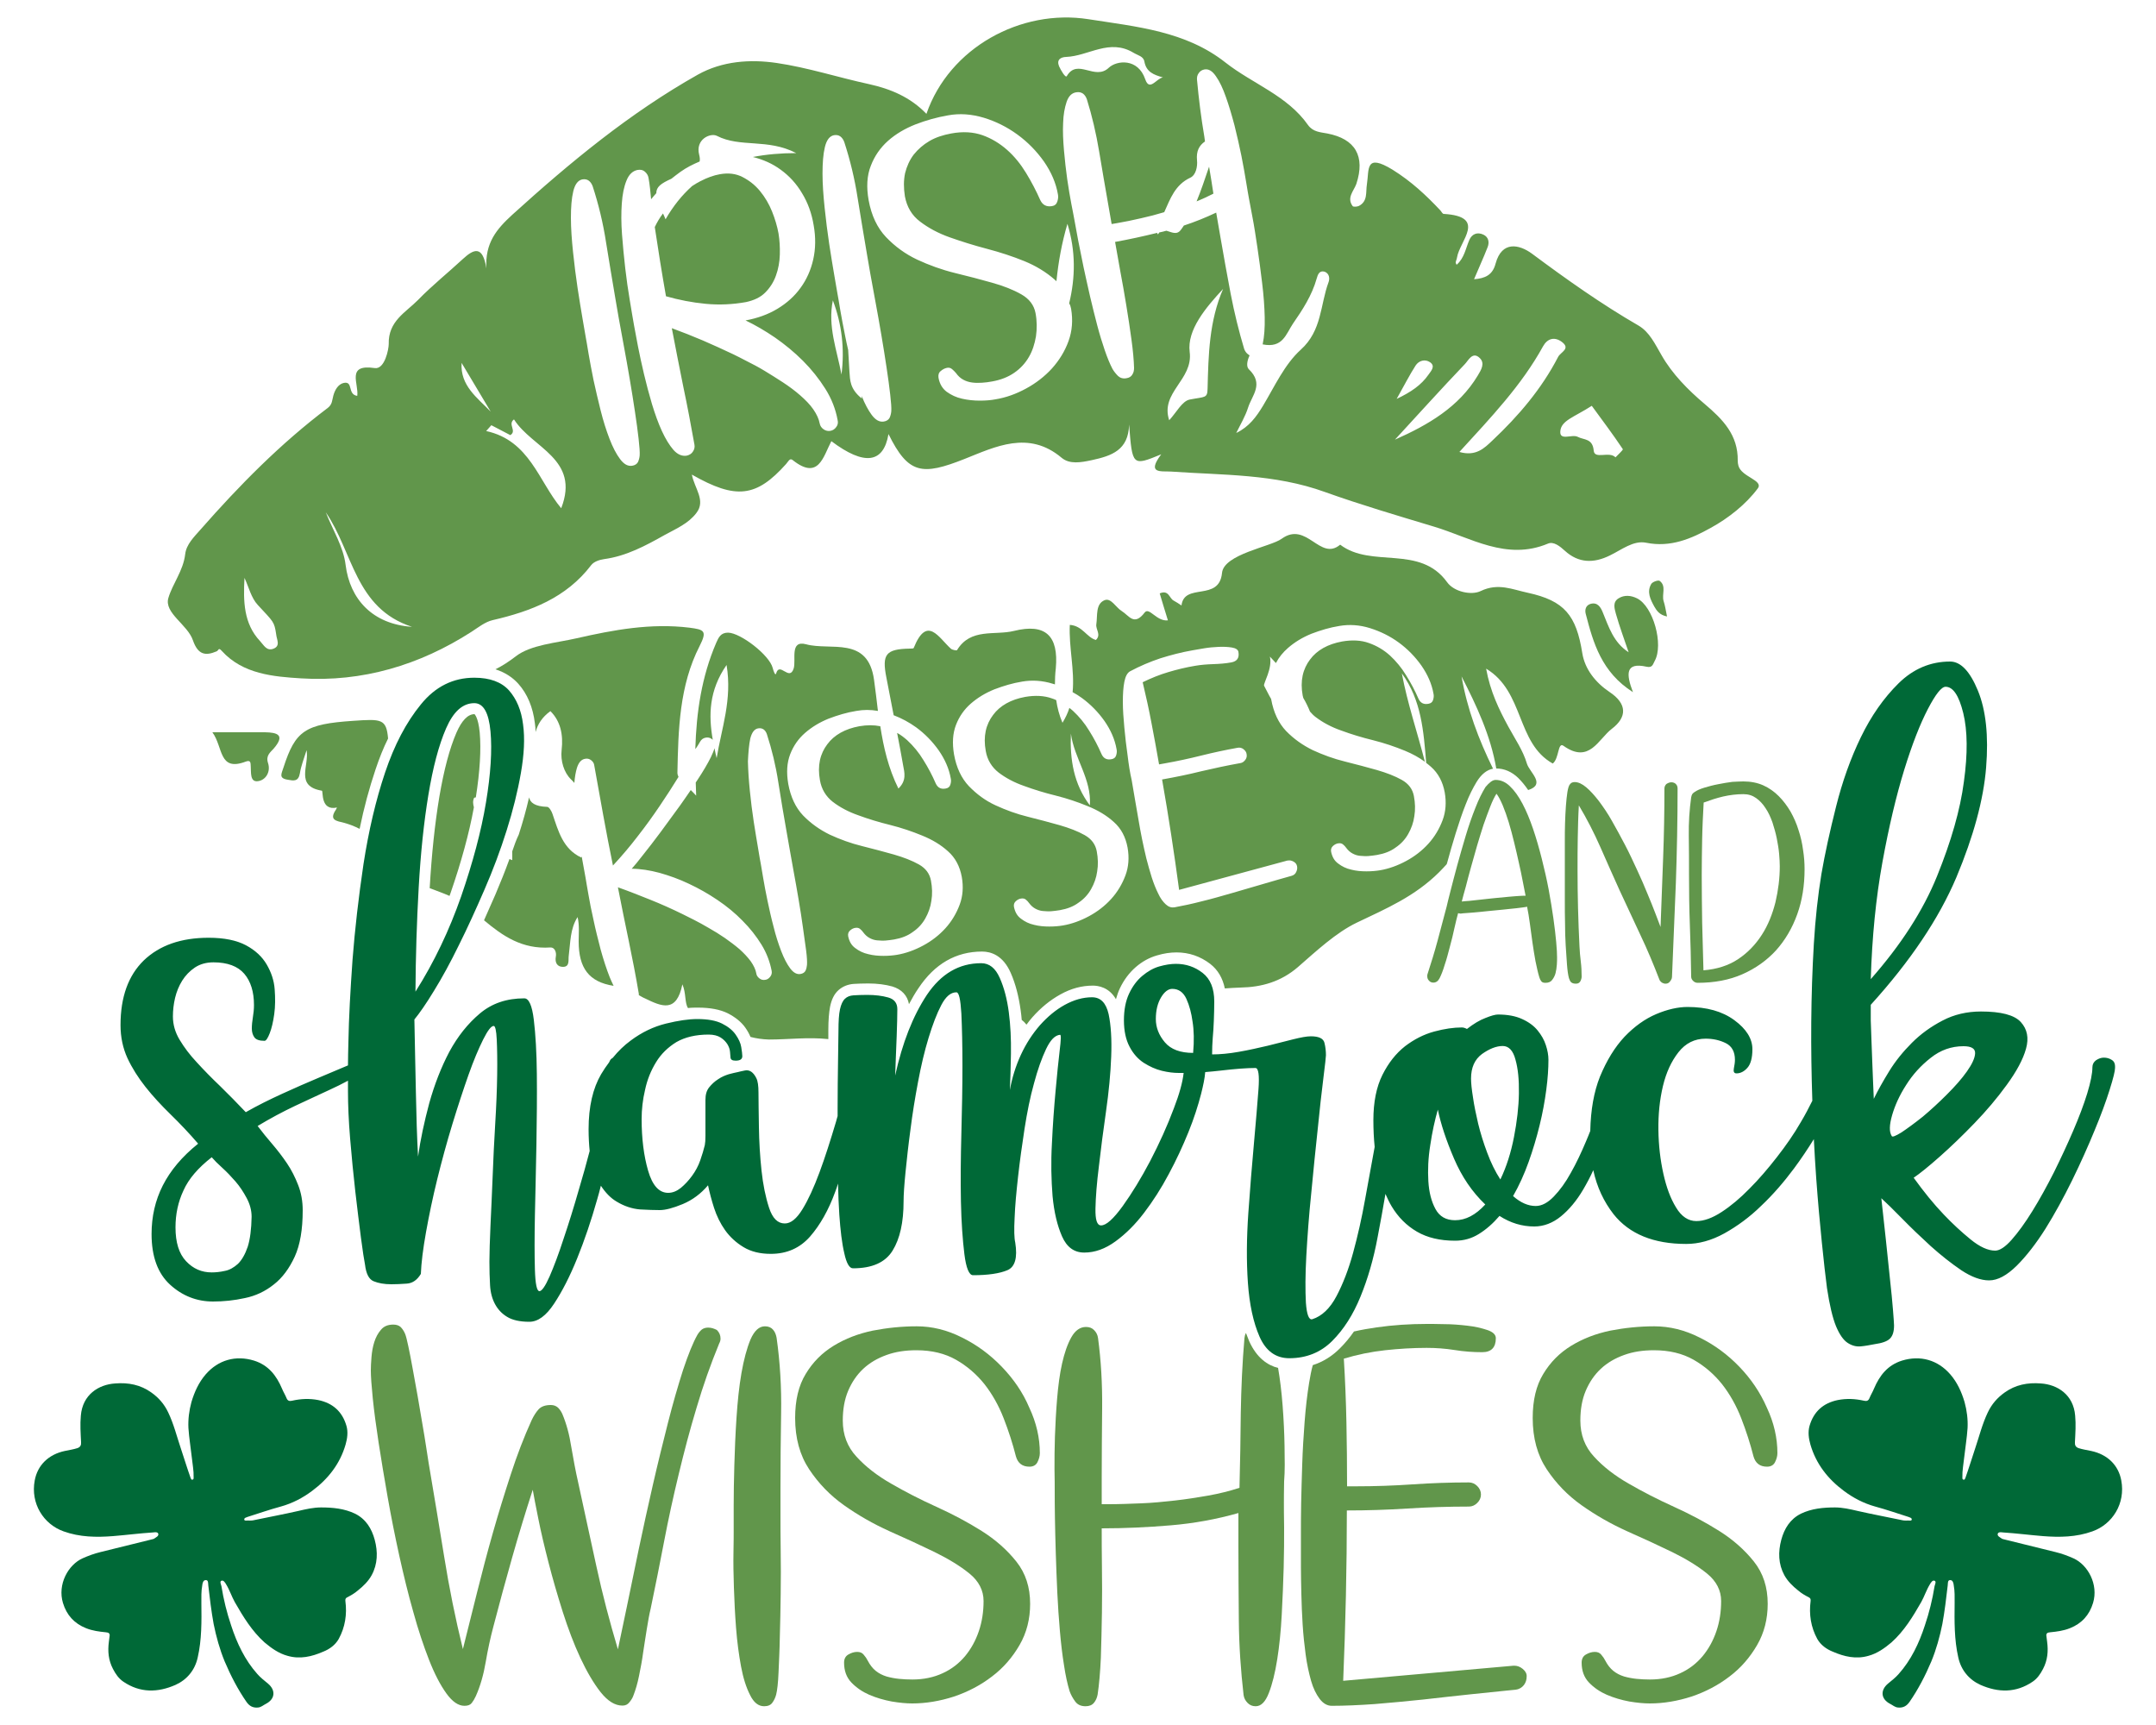 <?xml version="1.0" encoding="UTF-8"?> <!-- Generator: Adobe Illustrator 21.0.0, SVG Export Plug-In . SVG Version: 6.00 Build 0) --> <svg xmlns="http://www.w3.org/2000/svg" xmlns:xlink="http://www.w3.org/1999/xlink" version="1.1" id="Layer_1" x="0px" y="0px" viewBox="0 0 1000 800" style="enable-background:new 0 0 1000 800;" xml:space="preserve"> <style type="text/css"> .st0{fill:#016837;} .st1{fill:#61964B;} .st2{fill:#008045;} .st3{fill:#C31D55;} .st4{fill:#FFFFFF;} .st5{fill:#FED9DC;} .st6{fill:#008001;} .st7{fill:#104D2B;} .st8{fill:#9D1B20;} .st9{fill:#0B4C26;} .st10{fill:#E4A227;} .st11{fill:none;} .st12{fill:#326833;} .st13{fill:#E6E8EA;} .st14{fill:#FEA055;} .st15{fill:#16B353;} .st16{fill:#75BF57;} .st17{fill:#80C143;} .st18{fill:#009B47;} .st19{fill:#492323;} .st20{fill:#252525;} .st21{fill:#127E0A;} .st22{fill:#E0B612;} .st23{fill:#513916;} .st24{fill:#03830D;} .st25{fill:#FFC70B;} .st26{fill:#9C150F;} .st27{fill:#17693E;} .st28{fill:#43AA51;} .st29{fill:#1C8C1C;} .st30{fill:#DD2027;} .st31{fill:#006937;} .st32{fill:#2C874D;} .st33{fill:#FF8422;} .st34{fill:#009F5C;} .st35{fill:#FBFDF2;} .st36{fill:#FBBC1F;} .st37{fill:#CE8A4F;} .st38{fill:#00A900;} .st39{fill:#0B490F;} .st40{fill:#FF81B2;} .st41{fill:#FF36A5;} .st42{fill:#047904;} .st43{fill:#0D5B2F;} .st44{fill:#16A43D;} .st45{fill:#FBA155;} .st46{fill:#37B620;} .st47{fill:#018001;} .st48{fill:#2E8F40;} .st49{fill:#4A7F27;} .st50{fill:#89C63F;} .st51{fill:#93C351;} .st52{fill:#E6C043;} .st53{fill:#006837;} .st54{fill:#485C40;} .st55{fill:#01A523;} .st56{fill:#398549;} .st57{fill:#93BC4E;} .st58{fill:#014B00;} .st59{fill:#E33F86;} .st60{fill-rule:evenodd;clip-rule:evenodd;} .st61{fill:#37B61E;} .st62{fill:#38892C;} .st63{fill:#FED32A;} .st64{fill:#8AC848;} </style> <g> <g> <path class="st1" d="M555,93.4c2.7-1.1,5.3-2.3,7.8-3.6c-0.6-4.1-1.3-8.3-2-12.5C558.9,82.9,557.1,88.3,555,93.4z"></path> <path class="st1" d="M354.9,135.7c2.2-2.2,3.9-4.8,5-7.9c1.1-3,1.7-6.3,1.8-9.7c0.1-3.4-0.1-6.7-0.6-9.8c-0.6-3.3-1.6-6.7-3-10.2 c-1.4-3.5-3.3-6.7-5.6-9.5c-2.3-2.8-5-4.9-8.1-6.5c-3.1-1.6-6.6-2-10.5-1.3c-2.9,0.5-5.9,1.6-9,3.2c-1.3,0.7-2.6,1.4-3.9,2.3 c-4.7,4.2-8.8,9.3-12.3,15.4c-0.4-1-0.8-1.9-1.2-2.7c-1.6,2.1-2.8,4.2-3.8,6.3c1.6,10.7,3.3,21.4,5.2,32.1 c6,1.7,12.1,2.9,18.4,3.5c6.3,0.6,12.5,0.3,18.7-0.8C349.7,139.3,352.7,137.9,354.9,135.7z"></path> <path class="st1" d="M806.3,215.9c-0.2-0.7-0.3-1.5-0.3-2.2c0.2-12-6.9-19.2-15.4-26.4c-7.6-6.4-15-13.9-19.9-22.5 c-3.1-5.3-5.6-10.8-10.7-13.8c-17.3-10-33.5-21.5-49.5-33.4c-5.9-4.3-13.9-6-16.8,4.6c-1.4,5.4-4.9,6.9-10,7.3 c2.2-5.3,4.4-10,6.3-14.9c0.9-2.3,0.4-4.7-2-5.8c-2.8-1.3-5.3-0.3-6.5,2.5c-1.7,3.9-2.3,8.4-5.9,11.5c-0.2-0.5-0.5-0.9-0.4-1.2 c0.1-0.7,0.5-1.4,0.6-2.2c1.2-7.7,14.1-19-6.2-20.2c-0.5,0-1-1-1.5-1.6c-6.7-7.1-13.4-13.4-22.2-18.9c-12.8-7.8-10.8-0.2-11.9,6.8 c-0.6,3.6,0.5,7.8-3.7,10c-0.8,0.4-2.6,0.5-2.9,0.1c-2.9-3.9,0.5-7,1.7-10.3c4.2-12.8-0.4-20.9-13.5-23.4 c-3.2-0.6-6.6-0.7-8.9-3.9c-9.6-13.7-25.7-19.1-38.3-29c-18.5-14.6-41.2-16.6-63.6-20.1c-31.3-4.9-64.5,13.2-75.1,43.9 c-7.5-7.8-16.7-11.6-26.7-13.8c-14.3-3.1-28.4-7.7-42.8-9.8c-12.3-1.8-25.2-0.9-36.5,5.4c-31.6,17.8-59.3,40.7-86.1,65 c-7.2,6.6-12.7,13-12,24.9c-1.7-10.8-5.8-9.1-10.9-4.4c-6.9,6.4-14.3,12.3-20.8,19c-5.7,5.8-13.9,9.8-13.6,20.5 c0,2.2-1.8,11.8-6.5,11.1c-13.4-2-7.3,7.3-8.1,12.9c-4.7-0.7-1.7-7-6.3-6c-2.6,0.6-4.1,3.3-4.8,5.9c-0.6,2.1-0.4,4-2.6,5.7 c-21.9,16.5-41,35.9-59,56.4c-3,3.4-6.6,6.9-7.1,11.4c-0.9,7.7-5.9,13.8-7.8,20.3c-2.1,7,8.9,12.3,11.4,19.7 c2.3,6.6,5.7,7.3,10.9,5.1c1.1-0.4,0.8-2.1,2.5-0.2c9.8,10.8,24.1,11.9,36.7,12.7c28.4,1.8,55-6.1,79.1-21.6 c3.1-2,6.3-4.6,9.8-5.4c17.7-4.1,34.1-10.3,45.7-25.5c1.2-1.6,3.8-2.5,6-2.8c10.3-1.4,19.2-6.2,28.1-11.2 c5.3-2.9,11-5.3,14.7-10.2c4.5-5.8-0.9-11.4-2.1-17.8c20.5,11.7,29.9,10.5,43.7-4.9c1-1.1,1.7-3,3.1-1.8c12,9.5,14.1-1.6,17.9-8.8 c15.3,11.5,24.2,10.3,26.5-3.3c9.2,18.6,15.5,19.4,35.4,11.5c14.1-5.6,29.6-13.4,44.9-0.5c3.7,3.1,8.9,2.2,14,1.1 c9.2-2,17-4.6,17.3-16.5c1.5,19.3,1.5,19.3,14.9,13.8c-6.9,9.2-0.1,7.7,4.6,8c24,1.7,48,1,71.4,9.5c16.5,5.9,33.5,10.9,50.4,16 c17.1,5.1,33.7,16,53,7.9c2.6-1.1,5.5,1.2,7.9,3.4c6.3,5.7,13.3,5.8,20.8,2.1c5.4-2.6,10.9-7.1,16.8-5.9c11.4,2.3,21-1.9,30-6.9 c8.2-4.5,16.3-10.9,21.8-18.3C818.1,222.7,807.6,221.2,806.3,215.9z M126.7,300.9c-3.1,1.1-4.4-1.8-6.1-3.6 c-7.6-8.1-7.8-18.4-7.2-29.3c2,4.3,3.1,9.3,6.2,12.6c7.3,7.9,7.6,7.6,8.5,13.6C128.3,296.6,130.3,299.6,126.7,300.9z M160.3,262 c-1-8.4-6-16.3-9.2-24.4c12.7,18.4,13.5,44.5,40,53.1C172.9,289.5,162.3,278,160.3,262z M494.5,26.4c10.4-0.4,20.1-8.7,31.3-1.9 c2,1.2,4.6,1.6,5,4.1c0.9,4.8,4.3,6.1,8.6,7.3c-3,0.4-6.2,6.7-8.2,0.9c-3.4-10-13.3-8.8-16.9-5.4c-6.5,6.2-14.5-4.6-19.5,3.9 c-0.6,1-2.8-2.8-3.6-4.6C490,27.7,491.9,26.5,494.5,26.4z M214.1,168.3c4.5,7.5,9,15.1,13.5,22.6 C221.3,184.4,213.4,178.8,214.1,168.3z M260.3,235.7c-10.5-12.5-14.6-31.4-34.8-35.8c0.8-0.9,1.6-1.8,2.4-2.7c3,1.6,6,3.1,8.8,4.6 c3.2-2-1.4-5,1.7-7.3C246.8,207.8,269.2,212.8,260.3,235.7z M296.7,211.2c-0.1,1.2-0.4,2.2-0.8,3.1c-0.5,0.9-1.4,1.5-2.7,1.7 c-2,0.3-3.8-0.7-5.6-3.1c-1.8-2.4-3.4-5.5-4.9-9.4c-1.5-3.9-2.9-8.3-4.1-13.1c-1.2-4.8-2.3-9.5-3.3-14.1 c-0.9-4.5-1.7-8.6-2.3-12.2c-0.6-3.6-1-6.1-1.3-7.6c-0.3-1.7-0.8-4.6-1.5-8.7c-0.7-4.1-1.5-8.9-2.3-14.2 c-0.8-5.3-1.5-10.9-2.1-16.6c-0.6-5.7-1-11.1-1-16c0-4.9,0.3-9,1.1-12.3c0.8-3.3,2.2-5.1,4.2-5.5c1.2-0.2,2.2,0,3,0.6 c0.8,0.6,1.4,1.5,1.8,2.6c2.7,8.3,4.8,16.9,6.2,26c1.5,9.1,2.9,17.9,4.4,26.5c0.3,1.9,0.8,4.8,1.5,8.7c0.7,3.9,1.5,8.3,2.4,13.1 c0.9,4.8,1.8,9.9,2.7,15.2c0.9,5.3,1.7,10.3,2.4,15c0.7,4.7,1.3,8.9,1.7,12.6C296.6,207.1,296.8,209.7,296.7,211.2z M387.9,198 c-0.7,1-1.6,1.6-2.7,1.8c-1.1,0.2-2.2,0-3.2-0.7c-1-0.7-1.6-1.6-1.8-2.7c-0.4-2.1-1.4-4.3-3-6.6c-1.6-2.3-3.7-4.4-6.1-6.5 c-2.4-2.1-5.1-4.1-8-6c-2.9-1.9-5.8-3.7-8.6-5.4c-2.8-1.7-5.5-3.1-8.1-4.4c-2.5-1.3-4.6-2.4-6.3-3.2c-4.7-2.2-9.4-4.4-14.1-6.4 c-4.7-2-9.5-3.9-14.4-5.7c1.7,9,3.5,18,5.3,27c1.9,9,3.6,18,5.2,27c0.2,1.1,0,2.2-0.7,3.2c-0.6,1-1.6,1.6-2.8,1.9 c-2.2,0.4-4.3-0.5-6.2-2.6c-1.9-2.2-3.7-5.1-5.4-8.8c-1.7-3.7-3.2-7.9-4.6-12.5c-1.4-4.7-2.6-9.3-3.7-13.9 c-1.1-4.6-2-8.9-2.8-12.9c-0.8-4-1.3-7.2-1.8-9.6c-0.6-3.2-1.2-7.1-2-11.8c-0.8-4.7-1.5-9.6-2.1-14.8c-0.6-5.2-1.1-10.5-1.5-15.7 c-0.4-5.3-0.4-10-0.1-14.3c0.3-4.3,1-7.8,2.2-10.7c1.1-2.8,2.9-4.5,5.2-4.9c1.3-0.2,2.4,0,3.3,0.8c0.9,0.8,1.5,1.7,1.7,2.9 c0.3,1.6,0.5,3.2,0.7,4.9c0.2,1.7,0.3,3.4,0.5,5c0.8-1,1.6-1.9,2.4-2.8c0-2.9,2.1-4.5,7-6.7c1.4-1.1,2.8-2.2,4.2-3.2 c2.8-2,5.8-3.5,8.9-4.8c0.2-0.9,0.1-1.9-0.2-3.1c-1.9-7.2,5.2-10.3,8.2-8.8c10.9,5.6,23.5,1.1,36.8,8c-7.2,0-13.9,0.6-20.1,1.8 c4.8,1.2,9.1,3.1,12.9,5.9c4,2.9,7.3,6.5,9.9,10.9c2.7,4.4,4.5,9.4,5.4,14.9c1,5.6,0.9,10.9-0.2,15.8c-1.1,4.9-3.1,9.4-5.9,13.2 c-2.8,3.9-6.4,7.1-10.7,9.7c-4.3,2.6-9.3,4.4-14.8,5.4c4.4,2.1,8.9,4.7,13.6,7.9c4.6,3.2,9,6.8,13,10.8c4,4,7.5,8.4,10.4,13 c2.9,4.6,4.8,9.5,5.7,14.5C388.8,196,388.6,197.1,387.9,198z M390.3,173.7c-2.1-11.3-6.5-22.4-4-34.4 C390.5,150.4,391.8,161.9,390.3,173.7z M413.4,190.7c-0.1,1.2-0.4,2.2-0.8,3.1c-0.5,0.9-1.4,1.5-2.7,1.7c-2,0.3-3.8-0.7-5.6-3.1 c-1.6-2.2-3.2-5.1-4.6-8.7c0,0.4,0,0.7,0,1.1c-5.6-4.5-5.4-8.6-5.7-12.3c-0.2-3.4-0.4-6.8-0.6-10.2c-0.5-2.2-1-4.3-1.4-6.5 c-0.9-4.5-1.7-8.6-2.3-12.2c-0.6-3.6-1-6.1-1.3-7.6c-0.3-1.7-0.8-4.6-1.5-8.7c-0.7-4.1-1.5-8.9-2.3-14.2 c-0.8-5.3-1.5-10.9-2.1-16.6c-0.6-5.7-1-11.1-1-16c0-4.9,0.3-9,1.1-12.3c0.8-3.3,2.2-5.1,4.2-5.5c1.2-0.2,2.2,0,3,0.6 c0.8,0.6,1.4,1.5,1.8,2.6c2.7,8.3,4.8,16.9,6.2,26c1.5,9.1,2.9,17.9,4.4,26.5c0.3,1.9,0.8,4.8,1.5,8.7c0.7,3.9,1.5,8.3,2.4,13.1 c0.9,4.8,1.8,9.9,2.7,15.2c0.9,5.3,1.7,10.3,2.4,15c0.7,4.7,1.3,8.9,1.7,12.6C413.3,186.5,413.5,189.1,413.4,190.7z M496.8,143.2 c0.9,5.3,0.5,10.3-1.2,15c-1.7,4.7-4.3,8.9-7.7,12.7c-3.4,3.7-7.4,6.8-12,9.3c-4.6,2.5-9.3,4.2-14.2,5c-2.1,0.4-4.5,0.6-7.3,0.6 c-2.8,0-5.6-0.3-8.2-0.9c-2.7-0.6-5-1.7-7.1-3.2c-2-1.5-3.3-3.7-3.8-6.5c-0.2-1.3,0.1-2.4,1-3.1c0.9-0.8,1.9-1.3,2.9-1.5 c0.9-0.2,1.7,0,2.4,0.6c0.7,0.6,1.3,1.2,1.8,1.8c1,1.4,2.1,2.4,3.4,3.1c1.3,0.7,2.6,1.1,4.1,1.3c1.5,0.2,3,0.2,4.6,0.1 c1.6-0.1,3.1-0.3,4.7-0.6c3.9-0.7,7.3-2,10.2-4c2.9-2,5.1-4.4,6.8-7.3c1.7-2.9,2.7-6.1,3.3-9.6c0.5-3.5,0.5-7.1-0.2-10.8 c-0.7-3.7-2.9-6.6-6.6-8.7c-3.7-2.1-8.2-3.9-13.6-5.4c-5.3-1.5-11-3-17.2-4.5c-6.1-1.5-11.9-3.6-17.5-6.2 c-5.5-2.6-10.3-6.1-14.4-10.4c-4.1-4.3-6.8-10-8.1-17.1c-1.1-6.1-0.8-11.5,1-16c1.7-4.5,4.4-8.4,8-11.6c3.6-3.2,7.9-5.7,12.7-7.6 c4.9-1.9,9.9-3.3,15.1-4.2c5.4-1,10.9-0.6,16.6,1.1c5.6,1.7,10.8,4.3,15.6,7.8c4.8,3.5,8.9,7.7,12.3,12.5c3.4,4.9,5.6,10,6.5,15.3 c0.2,1,0.1,2.1-0.3,3.3c-0.4,1.2-1.2,1.9-2.5,2.1c-2.5,0.4-4.3-0.5-5.4-2.8c-1.9-4.3-4.1-8.5-6.6-12.6c-2.5-4.1-5.4-7.7-8.8-10.7 c-3.4-3-7.2-5.3-11.4-6.8c-4.3-1.5-9.1-1.8-14.5-0.8c-3.8,0.7-7.2,1.8-10.1,3.5c-2.9,1.7-5.3,3.8-7.3,6.3c-1.9,2.5-3.2,5.4-4,8.6 c-0.7,3.3-0.7,6.8-0.1,10.7c0.9,4.9,3.2,8.9,7.1,11.8c3.8,2.9,8.4,5.4,13.8,7.3c5.4,1.9,11.1,3.7,17.2,5.3 c6.1,1.6,11.9,3.5,17.3,5.7c5.4,2.2,10.1,5.1,14,8.5c0.3,0.3,0.6,0.6,0.9,0.8c0.9-9,2.5-17.8,5.1-26.6c3.9,12.7,3.7,24.9,0.8,36.9 C496.4,141.4,496.6,142.3,496.8,143.2z M560.1,180.2c-0.1,4.6-1.1,3.7-8.3,5.1c-3.5,0.7-6.1,5.9-9.5,9.6 c-4.3-13,11.2-18.7,9.5-31.7c-1.3-10.2,7.5-20.6,15.5-29.2C560.8,149,560.5,164.6,560.1,180.2z M616.2,130.9 c-3.9,10.5-3,22.4-12.9,31.3c-7.5,6.8-12.1,17-17.5,26c-3.1,5.1-6.4,9.7-12.4,12.6c1.9-3.9,4.2-7.7,5.5-11.8 c1.8-5.7,7.5-10.9,0.3-17.8c-1.2-1.2-0.8-3.9,0.4-6.4c-0.2-0.1-0.4-0.2-0.6-0.4c-0.9-0.6-1.5-1.5-1.9-2.5 c-2.5-8.3-4.6-16.9-6.3-25.7c-1.7-8.8-3.2-17.5-4.7-26l-2-11.6c-4.9,2.3-9.8,4.3-15,6c-0.5,0.7-0.9,1.4-1.4,2 c-1.9,2.6-4.4,1-6.7,0.4c-1.1,0.3-2.2,0.6-3.3,0.8c-0.2,0.3-0.4,0.6-0.6,0.9c-0.2-0.2-0.3-0.4-0.4-0.7c-6.5,1.6-12.9,3-19.5,4.2 c0.7,3.8,1.5,8.3,2.4,13.5c1,5.2,1.9,10.5,2.8,15.9c0.9,5.5,1.7,10.7,2.4,15.9c0.7,5.1,1.1,9.5,1.2,13.1c0,1.2-0.2,2.2-0.8,3.1 c-0.5,0.9-1.4,1.5-2.7,1.7c-1.6,0.3-2.9-0.1-3.9-1c-1-1-1.9-2.1-2.6-3.3c-1.2-2.3-2.4-5.2-3.6-8.7c-1.2-3.5-2.4-7.4-3.5-11.6 c-1.1-4.2-2.2-8.6-3.3-13.3c-1.1-4.6-2-9.1-3-13.5c-0.9-4.4-1.7-8.5-2.5-12.4c-0.7-3.9-1.3-7.1-1.8-9.8c-0.3-1.5-0.7-3.9-1.4-7.3 c-0.6-3.3-1.3-7.1-1.9-11.4c-0.6-4.3-1.1-8.7-1.5-13.3c-0.4-4.6-0.6-8.8-0.4-12.7c0.1-3.9,0.7-7.1,1.6-9.8 c0.9-2.7,2.4-4.2,4.5-4.5c1.2-0.2,2.2,0,3.1,0.6c0.8,0.6,1.4,1.5,1.8,2.6c2.4,7.7,4.3,15.8,5.7,24.2c1.4,8.4,2.8,16.6,4.2,24.5 l1.6,9.2l2.4-0.4c3.6-0.6,7.4-1.4,11.3-2.3c3.6-0.8,7.1-1.7,10.7-2.8c2.8-6.2,5-12.7,12.1-16c2.6-1.2,3.4-5.2,3.1-8.1 c-0.4-4.1,0.9-6.8,3.7-8.7c-0.1-0.7-0.2-1.4-0.3-2.2c-1.5-8.8-2.6-17.6-3.4-26.4c-0.1-1.1,0.1-2.2,0.8-3.1 c0.6-0.9,1.5-1.5,2.7-1.7c1.9-0.3,3.6,0.7,5.3,3.2c1.7,2.4,3.2,5.6,4.6,9.6c1.4,3.9,2.7,8.3,4,13.2c1.2,4.9,2.3,9.6,3.2,14.1 c0.9,4.5,1.6,8.6,2.2,12.2c0.6,3.6,1,6.1,1.3,7.6c0.3,1.6,0.8,4.4,1.6,8.5c0.8,4.1,1.5,8.8,2.3,14.1c0.8,5.3,1.5,10.8,2.2,16.5 c0.7,5.7,1.1,11.1,1.2,15.9c0.1,4.9-0.2,9-0.9,12.3c0,0.1,0,0.2-0.1,0.3c9.4,1.9,10.8-4.7,14.1-9.6c4.5-6.5,8.8-13.1,11-20.9 c0.5-1.8,1.2-3.9,3.7-3.2C616.7,126.9,616.8,129.3,616.2,130.9z M656.6,169.5c1.5-2.3,4.4-3.1,6.7-1.5c2.6,1.8,0.5,4-0.7,5.7 c-3.4,4.9-8.1,8.1-14.8,11.3C651.3,178.8,653.7,174,656.6,169.5z M647,203.9c10.8-11.7,21.4-23.5,32.4-35c1.6-1.6,3.6-6.2,7-2.8 c2.4,2.4,0.7,5.3-1,8.1C676.6,188.8,662.5,197,647,203.9z M722.7,165.5c-7.7,14.9-18.4,27.4-30.5,38.8c-3.7,3.5-7.6,7.5-15.3,5.3 c14.6-16,28.8-30.8,38.8-49c2-3.6,5.2-4.5,8.5-2.2C728.8,161.7,723.9,163.2,722.7,165.5z M749.3,212.1c-2.9-3-9.7,1.1-10.1-3.1 c-0.5-5.8-4.6-4.9-7.4-6.4c-2.6-1.4-8.4,2-8.1-2.5c0.3-5.1,6.4-6.6,14.6-11.9c4.8,6.6,9.8,13.2,14.4,20.1 C752.9,208.7,750.5,210.8,749.3,212.1z"></path> </g> <g> <path class="st1" d="M693.7,361.7c2.4,0,4.7,1,6.7,3c2.1,2,4,4.7,5.8,8.1c1.8,3.4,3.4,7.3,4.9,11.7c1.5,4.4,2.8,9,4,13.7 c1.2,4.8,2.3,9.5,3.2,14.3c0.9,4.8,1.6,9.3,2.2,13.4c0.6,4.2,1,7.8,1.3,11c0.3,3.2,0.4,5.6,0.4,7.1c0,0.9,0,2.1-0.1,3.4 c-0.1,1.4-0.3,2.7-0.6,3.9c-0.3,1.2-0.9,2.3-1.6,3.2c-0.7,0.9-1.7,1.3-3.1,1.3c-0.9,0-1.5-0.2-1.9-0.7c-0.4-0.5-0.7-1.1-0.9-1.8 c-0.7-2.2-1.2-4.7-1.8-7.5c-0.5-2.8-1-5.7-1.4-8.6c-0.4-3-0.8-5.9-1.2-8.8c-0.4-2.9-0.8-5.5-1.3-7.9c-0.2,0.1-1,0.2-2.5,0.4 c-1.4,0.2-3.2,0.4-5.3,0.6c-2.1,0.2-4.4,0.5-6.9,0.7c-2.5,0.2-4.8,0.5-7,0.7c-2.2,0.2-4.1,0.4-5.8,0.5c-1.7,0.1-2.8,0.2-3.3,0.3 c-0.3,0-0.7-0.1-1.2-0.2c-0.5,1.8-1.1,4.2-1.7,6.9c-0.6,2.8-1.3,5.7-2.1,8.6c-0.8,3-1.5,5.8-2.4,8.4c-0.8,2.7-1.6,4.7-2.4,6.3 c-0.7,1.3-1.6,2-2.9,2c-0.8,0-1.5-0.3-2-0.9c-0.6-0.6-0.8-1.3-0.8-2c0-0.5,0-0.8,0.1-1c1.7-5.2,3.3-10.4,4.7-15.6 c1.4-5.2,2.8-10.4,4.2-15.8c0.3-1.4,0.9-3.8,1.8-7.3c0.9-3.5,1.9-7.4,3.1-11.8c1.2-4.4,2.5-8.9,3.9-13.6c1.4-4.7,2.9-9,4.5-13 c1.5-3.9,3.1-7.1,4.7-9.7C690.7,363,692.2,361.7,693.7,361.7z M678,418.1c0.7-0.1,1.8-0.2,3.4-0.3c1.6-0.2,3.4-0.4,5.5-0.6 c2.1-0.2,4.2-0.5,6.5-0.7c2.2-0.2,4.3-0.4,6.3-0.6c2-0.2,3.7-0.3,5.1-0.4c1.4-0.1,2.4-0.1,2.8-0.1c-0.3-1.7-0.8-3.9-1.3-6.6 c-0.5-2.7-1.1-5.5-1.8-8.6c-0.7-3.1-1.4-6.3-2.2-9.5c-0.8-3.3-1.6-6.3-2.5-9.3c-0.9-2.9-1.8-5.5-2.8-7.9c-1-2.3-1.9-4.1-2.9-5.4 c-0.9,1.4-1.9,3.4-2.9,6c-1,2.5-2,5.3-3.1,8.4c-1,3.1-2,6.3-3,9.7c-1,3.4-1.9,6.7-2.8,9.9c-0.9,3.2-1.7,6.2-2.4,9 C679.1,413.8,678.5,416.2,678,418.1z"></path> <path class="st1" d="M775.2,362.8c0.9,0,1.6,0.3,2.1,0.8c0.6,0.6,0.8,1.3,0.8,2.1c0,14.6-0.3,29.3-0.8,43.8 c-0.6,14.6-1.2,29.2-1.8,43.8c-0.1,0.1-0.1,0.3-0.1,0.5c-0.3,0.7-0.6,1.2-1.1,1.7c-0.5,0.5-1.1,0.7-1.8,0.7 c-0.6,0-1.1-0.2-1.7-0.5c-0.5-0.4-0.9-0.8-1.1-1.3c-2.7-7-5.6-14-8.9-20.9c-3.2-6.9-6.4-13.8-9.6-20.6c-3-6.6-5.9-13.2-8.9-20 c-3-6.8-6.3-13.2-10-19.4c-0.3,5.1-0.4,10.1-0.5,15c-0.1,5-0.1,10-0.1,15c0,11.8,0.3,23.5,0.9,35.4c0.1,2.3,0.3,4.6,0.6,7 c0.3,2.4,0.4,4.7,0.4,7c0,0.7-0.2,1.4-0.6,2.2c-0.4,0.7-1.1,1.1-2,1.1c-1,0-1.7-0.2-2.2-0.6c-0.5-0.4-0.8-1.1-1.1-2 c-0.4-1.5-0.7-3.6-0.9-6.3c-0.2-2.7-0.4-5.6-0.6-8.9c-0.2-3.3-0.3-6.7-0.3-10.2c-0.1-3.5-0.1-7-0.1-10.3c0-3.3,0-6.4,0-9.2 c0-2.8,0-5.1,0-6.9c0-1,0-2.5,0-4.7c0-2.1,0-4.5,0-7.1c0-2.6,0-5.4,0.1-8.2c0.1-2.8,0.2-5.5,0.4-8c0.2-2.5,0.4-4.7,0.7-6.5 c0.3-1.8,0.7-3.1,1.2-3.6c0.5-0.7,1.2-1,2.2-1c1.6,0,3.4,0.8,5.3,2.4c1.9,1.6,3.8,3.7,5.9,6.4c2,2.7,4.1,5.7,6.1,9.3 c2,3.5,4,7.2,6,11c2,3.8,3.8,7.7,5.6,11.6c1.8,3.9,3.4,7.5,4.8,11c1.4,3.4,2.7,6.5,3.7,9.2c1,2.7,1.8,4.8,2.4,6.3 c0.4-10.8,0.8-21.5,1.2-32.1c0.4-10.6,0.6-21.3,0.6-32.1c0-0.8,0.3-1.5,0.9-2.1C773.7,363.1,774.4,362.8,775.2,362.8z"></path> <path class="st1" d="M808.6,362.4c3.4,0,6.5,0.6,9.2,1.8c2.7,1.2,5.1,2.9,7.2,5c2.1,2.1,3.9,4.5,5.5,7.2c1.5,2.7,2.8,5.6,3.7,8.6 c1,3,1.7,6.1,2.1,9.2c0.5,3.1,0.7,6.1,0.7,8.9c0,7.5-1.1,14.5-3.4,20.9c-2.3,6.4-5.6,12-9.8,16.7c-4.3,4.7-9.5,8.4-15.6,11.1 c-6.1,2.7-13.1,4-20.8,4c-0.8,0-1.5-0.3-2.1-0.9c-0.6-0.6-0.9-1.2-0.9-2c-0.1-7.9-0.3-15.9-0.6-23.7s-0.4-15.8-0.4-23.7 c0-5.8,0-11.7-0.1-17.9c-0.1-6.1,0.3-12.1,1.1-17.8c0.1-0.7,0.3-1.1,0.5-1.5c0.2-0.3,0.6-0.7,1.1-1c1-0.7,2.5-1.4,4.5-2 c2-0.6,4.2-1.2,6.4-1.6c2.3-0.5,4.5-0.8,6.6-1.1C805.7,362.5,807.4,362.4,808.6,362.4z M790.2,372.2c-0.3,5.6-0.6,11.2-0.7,16.8 c-0.1,5.6-0.2,11.2-0.2,16.8c0,7.4,0.1,14.8,0.2,22.1c0.2,7.3,0.4,14.7,0.6,22.1c6.2-0.5,11.6-2.2,16.1-5.2c4.5-3,8.1-6.8,11-11.3 c2.9-4.5,4.9-9.6,6.3-15.1c1.3-5.6,2-11.1,2-16.6c0-1.6-0.1-3.5-0.3-5.8c-0.2-2.3-0.6-4.7-1.1-7.2c-0.5-2.5-1.2-4.9-2-7.4 c-0.9-2.5-1.9-4.7-3.2-6.6c-1.2-1.9-2.7-3.5-4.4-4.7s-3.6-1.8-5.9-1.8c-3.2,0-6.3,0.4-9.4,1.1 C796.2,370.1,793.2,371.1,790.2,372.2z"></path> </g> <path class="st31" d="M979.4,491.5c-1.1-0.7-2.3-1-3.6-1c-1.2,0-2.4,0.4-3.6,1.2c-1.1,0.8-1.7,1.9-1.7,3.3c0,2.8-0.8,6.8-2.4,12.1 c-1.6,5.2-3.8,11-6.5,17.3c-2.7,6.3-5.7,12.7-8.9,19.2c-3.3,6.5-6.6,12.5-10,18c-3.4,5.5-6.6,9.9-9.6,13.3c-3,3.4-5.6,5.1-7.7,5.1 c-3.3,0-7.1-1.7-11.4-5.2c-4.3-3.5-8.4-7.3-12.4-11.5c-4.7-4.9-9.3-10.6-14-17.1c2.8-1.9,6.8-5.1,12.1-9.8 c5.2-4.6,10.6-9.8,16.1-15.5c5.5-5.7,10.5-11.6,15-17.8c4.5-6.2,7.5-11.7,8.9-16.7c1.4-5,0.6-9.1-2.4-12.4c-3-3.3-9.2-4.9-18.5-4.9 c-6.5,0-12.5,1.4-17.8,4.2c-5.4,2.8-10.1,6.2-14.2,10.3c-4.1,4.1-7.6,8.4-10.5,13.1c-2.9,4.7-5.3,9-7.2,12.9 c-0.2-5.4-0.5-11.1-0.7-17.1c-0.2-6.1-0.5-12.5-0.7-19.2v-7.3c18.4-20.3,31.6-40,39.7-59.1c8-19.1,12.6-36.1,13.8-50.9 c1.2-14.8-0.1-26.7-3.8-35.7c-3.7-9-8-13.5-12.9-13.5c-9.1,0-17.1,3.4-23.9,10.1c-6.9,6.8-12.7,15.1-17.5,25 c-4.8,9.9-8.6,20.6-11.5,32.2c-2.9,11.5-5.2,22-6.8,31.3c-1.6,9.8-2.8,20.6-3.5,32.3c-0.7,11.8-1.1,23.9-1.2,36.4 c-0.1,12.2,0.1,24.3,0.5,36.4c-1.6,3.2-3.3,6.5-5.4,10c-3.1,5.4-6.8,10.7-11,16.1c-4.2,5.4-8.4,10.3-12.8,14.7 c-4.3,4.4-8.6,8-12.9,10.8c-4.3,2.8-8.2,4.2-11.7,4.2c-3.7,0-6.9-2.1-9.4-6.3c-2.6-4.2-4.5-9.4-5.9-15.7c-1.4-6.3-2.2-13-2.3-20.3 c-0.1-7.2,0.6-14,2.1-20.3c1.5-6.3,3.9-11.5,7.2-15.7c3.3-4.2,7.5-6.3,12.6-6.3c3.5,0,6.6,0.7,9.4,2.1c2.8,1.4,4.2,4,4.2,7.7 c0,1.2-0.2,2.5-0.5,4c-0.3,1.5,0.1,2.3,1.2,2.3c1.9,0,3.6-0.9,5.1-2.6c1.5-1.7,2.3-4.6,2.3-8.6c0-4.9-2.8-9.4-8.4-13.5 c-5.6-4.1-12.8-6.1-21.7-6.1c-4.4,0-9.3,1.1-14.5,3.3c-5.2,2.2-10.1,5.7-14.7,10.5c-4.5,4.8-8.3,11-11.4,18.5 c-2.8,7-4.3,15.4-4.5,25.2c-0.6,1.6-1.3,3.2-2,4.9c-2.2,5.2-4.5,10.1-7,14.5c-2.4,4.4-5.1,8.1-7.9,11c-2.8,2.9-5.6,4.4-8.4,4.4 c-3.5,0-7-1.5-10.5-4.6c2.8-4.9,5.2-10.2,7.2-15.8c2-5.6,3.7-11.3,5.1-17c1.4-5.7,2.4-11.2,3.1-16.5c0.7-5.3,1-9.9,1-13.9 c0-2.1-0.4-4.4-1.2-6.8c-0.8-2.5-2.1-4.7-3.8-6.8c-1.7-2.1-4.1-3.9-7.2-5.3c-3-1.4-6.8-2.1-11.2-2.1c-1.2,0-3.1,0.5-5.8,1.6 c-2.7,1-5.5,2.7-8.6,5.1c-0.9-0.5-1.7-0.7-2.4-0.7c-3.7,0-8,0.6-12.8,1.9c-4.8,1.3-9.3,3.6-13.5,6.8c-4.2,3.3-7.7,7.7-10.5,13.3 c-2.8,5.6-4.2,12.6-4.2,21c0,4.3,0.2,8.5,0.6,12.4c-1.4,7.7-2.9,15.8-4.4,24.1c-1.6,9-3.5,17.3-5.6,25c-2.1,7.7-4.7,14.4-7.7,20.1 c-3,5.7-6.8,9.3-11.2,10.7c-1.6,0.5-2.6-2.1-3-7.7c-0.3-5.6-0.3-12.8,0.2-21.7c0.5-8.9,1.2-18.6,2.3-29.2c1-10.6,2-20.5,3-29.7 c0.9-9.2,1.8-17,2.6-23.4c0.8-6.4,1.2-10,1.2-10.7c0-1.9-0.2-3.8-0.7-5.8c-0.5-2-2.6-3-6.3-3c-1.9,0-4.6,0.5-8.2,1.4 c-3.6,0.9-7.6,1.9-11.9,3c-4.3,1-8.7,2-13.3,2.8c-4.5,0.8-8.7,1.2-12.4,1.2c0-2.6,0.1-5.1,0.3-7.7c0.2-2.3,0.4-4.9,0.5-7.9 c0.1-2.9,0.2-5.9,0.2-8.9c0-6.1-1.8-10.5-5.4-13.3c-3.6-2.8-7.7-4.2-12.4-4.2c-2.3,0-4.9,0.4-7.7,1.2c-2.8,0.8-5.4,2.3-7.9,4.4 s-4.5,4.8-6.1,8.2c-1.6,3.4-2.4,7.5-2.4,12.4s0.9,9,2.6,12.2c1.7,3.3,4,5.8,6.6,7.5c2.7,1.7,5.5,3,8.4,3.7c2.9,0.7,5.5,1,7.9,1 c0.7,0,1.5,0,2.2,0c-0.5,4.4-2,9.8-4.5,16.3c-3.1,8.3-6.8,16.4-11,24.5c-4.2,8-8.5,15-12.8,21c-4.3,5.9-7.6,8.9-10,8.9 c-1.9,0-2.7-2.6-2.6-7.8c0.1-5.2,0.6-11.8,1.6-19.7c0.9-7.9,2-16.4,3.3-25.4c1.3-9.1,2.1-17.5,2.4-25.4c0.3-7.9-0.1-14.5-1.2-19.7 c-1.2-5.2-3.7-7.8-7.7-7.8c-4.2,0-8.4,1.2-12.6,3.5c-4.2,2.3-8,5.5-11.5,9.4c-3.5,4-6.5,8.6-8.9,13.8c-2.4,5.2-4.1,10.7-5.1,16.3 c0.2-4.4,0.4-10,0.5-16.8c0.1-6.8-0.2-13.2-1-19.3c-0.8-6.1-2.2-11.4-4.2-15.9c-2-4.5-4.8-6.8-8.6-6.8c-10.3,0-18.6,4.9-25.2,14.7 c-6.5,9.8-11.4,22.3-14.7,37.4c0.2-6.5,0.5-12.6,0.7-18.2c0.2-5.6,0.3-9.8,0.3-12.6c0-2.8-1.4-4.6-4.2-5.4 c-2.8-0.8-6.1-1.2-9.8-1.2c-2.6,0-4.7,0.1-6.3,0.2c-1.6,0.1-3,0.6-4,1.6c-1,0.9-1.8,2.6-2.3,4.9c-0.5,2.3-0.7,5.6-0.7,9.8 c0,2.8-0.1,7.5-0.2,14.2c-0.1,6.6-0.2,14-0.2,22.2c0,1.1,0,2.2,0,3.3c-0.2,0.8-0.5,1.6-0.7,2.5c-2.6,8.7-5.1,16.6-7.7,23.6 c-2.6,7-5.2,12.7-7.9,17.1c-2.7,4.4-5.4,6.6-8.2,6.6c-3.3,0-5.7-2.4-7.3-7.3c-1.6-4.9-2.8-10.7-3.5-17.3 c-0.7-6.6-1.1-13.3-1.2-20.1c-0.1-6.8-0.2-12.1-0.2-16.1c0-3-0.3-5.2-1-6.6c-0.7-1.4-1.5-2.4-2.4-3c-0.9-0.6-2-0.8-3.1-0.5 c-1.2,0.2-2.2,0.5-3.1,0.7c-1.2,0.2-2.6,0.6-4.2,1c-1.6,0.5-3.3,1.2-4.9,2.3c-1.6,1-3,2.3-4.2,3.8c-1.2,1.5-1.7,3.4-1.7,5.8 c0,0.9,0,2.4,0,4.4c0,2,0,4,0,6.1c0,2.1,0,4.1,0,6.1c0,2-0.1,3.4-0.3,4.4c-0.5,2.1-1.2,4.4-2.1,7c-0.9,2.6-2.2,5-3.8,7.2 c-1.6,2.2-3.4,4.1-5.2,5.6c-1.9,1.5-3.8,2.3-5.9,2.3c-4.2,0-7.3-3.4-9.3-10.3c-2-6.9-3-14.9-3-23.9c0-4.4,0.5-9,1.6-13.6 c1-4.7,2.7-8.9,5.1-12.8c2.3-3.8,5.5-6.9,9.4-9.3c4-2.3,9-3.5,15-3.5c2.3,0,4.2,0.5,5.6,1.4c1.4,0.9,2.4,2,3.1,3.1 c0.7,1.2,1.1,2.3,1.2,3.5c0.1,1.2,0.2,2,0.2,2.4c0,1.2,0.8,1.7,2.4,1.7c2.1,0,3.1-0.7,3.1-2.1c0-0.9-0.2-2.3-0.5-4.2 c-0.3-1.9-1.2-3.8-2.6-5.8c-1.4-2-3.5-3.7-6.3-5.1c-2.8-1.4-6.6-2.1-11.5-2.1c-4,0-8.8,0.7-14.5,2.1c-5.7,1.4-11.2,4-16.4,7.9 c-3,2.2-5.8,4.9-8.3,8c-0.2,0.1-0.4,0.3-0.6,0.4c-0.5,0.4-0.8,1-1.1,1.7c-1.3,1.7-2.5,3.5-3.7,5.5c-3.8,6.5-5.8,15-5.8,25.5 c0,3.7,0.2,7.1,0.5,10.1c-1.5,5.7-3.1,11.5-4.9,17.5c-2.4,8.4-4.8,16.1-7.2,23.2c-2.3,7.1-4.5,12.9-6.5,17.5 c-2,4.5-3.6,6.8-4.7,6.8c-1.2,0-1.9-3.3-2.1-10c-0.2-6.7-0.2-15,0-25.1c0.2-10.1,0.5-21,0.7-32.8c0.2-11.8,0.3-22.7,0.2-32.8 c-0.1-10.1-0.6-18.4-1.4-25.1c-0.8-6.7-2.3-10-4.4-10c-8.2,0-15,2.3-20.6,7c-5.6,4.7-10.3,10.6-14.2,17.8 c-3.8,7.2-6.9,15.2-9.3,23.8c-2.3,8.6-4.1,16.9-5.2,24.8c-0.5-9.1-0.8-19-1-29.7c-0.2-10.7-0.5-22-0.7-33.9 c2.3-2.8,5.4-7.2,9.1-13.3c3.7-6,7.6-13.1,11.5-21.1c4-8,7.9-16.6,11.9-25.8c4-9.2,7.4-18.3,10.3-27.5c2.9-9.2,5.1-18,6.6-26.6 c1.5-8.6,1.9-16.1,1-22.6c-0.8-6.5-3-11.7-6.5-15.7c-3.5-3.9-8.9-5.9-16.1-5.9c-9.8,0-18.1,4.1-24.8,12.4 c-6.8,8.3-12.3,18.8-16.6,31.6c-4.3,12.8-7.6,26.9-10,42.4c-2.3,15.5-4,30.3-5.1,44.5c-1,14.2-1.7,26.8-1.9,37.9 c-0.1,4.2-0.2,7.8-0.2,11c-0.4,0.2-0.8,0.3-1.2,0.5c-3.5,1.5-7.8,3.3-12.8,5.4c-5,2.1-10.5,4.5-16.4,7.2c-5.9,2.7-11.6,5.5-17,8.6 c-4-4.2-7.9-8.2-11.9-12.1c-4-3.8-7.6-7.5-10.8-11c-3.3-3.5-5.9-7-8-10.5c-2.1-3.5-3.1-7.1-3.1-10.8c0-2.8,0.3-5.6,1-8.6 c0.7-2.9,1.8-5.6,3.3-8c1.5-2.4,3.5-4.5,5.9-6.1c2.4-1.6,5.3-2.4,8.6-2.4c6.5,0,11.3,1.8,14.3,5.3c3,3.5,4.5,8.4,4.5,14.5 c0,1.9-0.2,3.8-0.5,5.6c-0.3,1.9-0.5,3.6-0.5,5.3c0,1.6,0.4,3,1.2,4.1c0.8,1.1,2.4,1.6,4.7,1.6c0.7,0,1.5-1.2,2.4-3.5 c0.9-2.3,1.6-5.3,2.1-8.9c0.5-3.6,0.5-7.5,0.2-11.5c-0.3-4.1-1.6-7.9-3.7-11.5c-2.1-3.6-5.3-6.6-9.6-8.9 c-4.3-2.3-10.1-3.5-17.3-3.5c-12.8,0-22.8,3.5-30.1,10.5c-7.2,7-10.8,17-10.8,30c0,5.6,1.1,10.7,3.2,15.3c2.2,4.7,5,9.1,8.4,13.4 c3.4,4.3,7.3,8.5,11.6,12.7c4.3,4.2,8.6,8.7,12.8,13.6c-7.5,6-12.9,12.5-16.4,19.4s-5.2,14.4-5.2,22.5c0,10.5,2.9,18.3,8.6,23.5 c5.7,5.2,12.4,7.8,19.9,7.8c4.9,0,9.8-0.5,14.8-1.6c4.9-1,9.4-3.1,13.4-6.3c4-3.1,7.2-7.5,9.7-12.9c2.5-5.5,3.7-12.6,3.7-21.5 c0-4.2-0.7-8.1-2.1-11.7c-1.4-3.6-3.1-7-5.2-10.1c-2.1-3.1-4.4-6.1-6.8-8.9c-2.4-2.8-4.7-5.6-6.8-8.4c5.8-3.5,11.6-6.6,17.3-9.3 c5.7-2.7,11-5.1,15.7-7.3c3.3-1.5,6.3-3,8.9-4.4c0,2,0,3.6,0,4.9c0,6.3,0.3,13.6,1,22c0.7,8.4,1.5,16.6,2.4,24.5 c0.9,7.9,1.8,15,2.6,21.3c0.8,6.3,1.5,10.5,1.9,12.6c0.5,4.2,1.8,6.8,4,7.7c2.2,0.9,4.9,1.4,8.2,1.4c2.1,0,4.5-0.1,7.2-0.3 c2.7-0.2,4.8-1.7,6.5-4.5c0.2-5.1,1-11.6,2.4-19.4c1.4-7.8,3.1-16,5.2-24.5c2.1-8.5,4.4-17,7-25.5c2.6-8.5,5.1-16.1,7.5-22.9 c2.4-6.8,4.7-12.2,6.8-16.4s3.7-6.3,4.9-6.3c0.7,0,1.2,2.1,1.4,6.3c0.2,4.2,0.3,9.7,0.2,16.4c-0.1,6.8-0.4,14.3-0.9,22.5 c-0.5,8.3-0.9,16.5-1.2,24.6c-0.3,8.2-0.7,15.7-1,22.7c-0.3,7-0.5,12.6-0.5,16.8c0,4,0.1,7.6,0.3,11c0.2,3.4,1,6.3,2.3,8.7 c1.3,2.4,3.1,4.4,5.6,5.9c2.4,1.5,5.9,2.3,10.3,2.3c4,0,7.8-2.8,11.5-8.4c3.7-5.6,7.3-12.6,10.7-21c3.4-8.4,6.5-17.5,9.3-27.4 c0.6-2.1,1.2-4.2,1.7-6.3c2.1,3.2,4.5,5.7,7.2,7.3c3.6,2.2,7.3,3.4,11,3.7c3.7,0.2,6.8,0.3,9.1,0.3c2.6,0,6.1-0.9,10.7-2.8 c4.5-1.9,8.4-4.8,11.7-8.7c0.7,3.3,1.6,6.8,2.8,10.5c1.2,3.7,2.9,7.2,5.1,10.3c2.2,3.1,5.1,5.8,8.6,7.9c3.5,2.1,7.7,3.1,12.6,3.1 c7.5,0,13.5-2.7,18.2-8c4.7-5.4,8.6-12.3,11.7-20.8c0.5-1.2,0.9-2.6,1.3-3.8c0.1,5.1,0.3,10,0.6,14.5c0.5,7.2,1.2,13.2,2.3,17.8 c1,4.7,2.4,7,4,7c8.9,0,15-2.7,18.4-8.2c3.4-5.5,5.1-13.1,5.1-22.9c0-3,0.3-7.5,0.9-13.5c0.6-5.9,1.3-12.5,2.3-19.8 c0.9-7.2,2.1-14.6,3.5-22c1.4-7.5,3-14.3,4.9-20.5c1.9-6.2,3.8-11.2,5.9-15.2c2.1-4,4.4-5.9,7-5.9c1.2,0,1.9,3.3,2.3,9.8 c0.3,6.5,0.5,14.6,0.5,24.3c0,9.7-0.2,20.2-0.5,31.5c-0.3,11.3-0.4,21.8-0.2,31.5c0.2,9.7,0.8,17.8,1.6,24.3c0.8,6.5,2.2,9.8,4,9.8 c7,0,12.3-0.8,15.9-2.3c3.6-1.5,4.8-5.8,3.7-12.8c-0.5-2.1-0.6-5.9-0.3-11.5c0.2-5.6,0.8-11.9,1.6-19.1c0.8-7.1,1.8-14.5,3-22.2 c1.2-7.7,2.6-14.7,4.4-21.1c1.7-6.4,3.6-11.7,5.6-15.9c2-4.2,4.1-6.4,6.5-6.6c0.5,0,0.4,2.4-0.2,7.3c-0.6,4.9-1.2,11.1-1.9,18.7 c-0.7,7.6-1.3,15.7-1.7,24.5c-0.5,8.7-0.3,16.8,0.3,24.3c0.7,7.5,2.2,13.7,4.4,18.7c2.2,5,5.6,7.5,10.3,7.5c4.9,0,9.7-1.7,14.5-5.2 c4.8-3.5,9.2-7.9,13.3-13.3c4.1-5.4,7.9-11.3,11.4-17.9c3.5-6.5,6.5-13,9.1-19.4c2.6-6.4,4.5-12.4,5.9-17.8c1-4,1.7-7.3,1.9-10.1 c2.3-0.2,4.7-0.4,7.2-0.7c6.8-0.8,12.1-1.2,16.1-1.2c1.4,0,1.9,3.3,1.4,10c-0.5,6.6-1.2,15-2.1,25c-0.9,10-1.8,20.8-2.6,32.3 c-0.8,11.5-0.9,22.3-0.2,32.3c0.7,10,2.5,18.4,5.4,25c2.9,6.6,7.5,10,13.8,10c7.9,0,14.6-2.7,19.9-8c5.4-5.4,9.7-12.2,13.1-20.5 c3.4-8.3,6.1-17.5,8-27.8c1.3-6.8,2.5-13.4,3.6-19.9c0.9,2,1.8,4,2.9,5.8c3,5,6.9,8.9,11.7,11.7c4.8,2.8,10.7,4.2,17.7,4.2 c4,0,7.6-1,11-3.1c3.4-2.1,6.6-4.9,9.6-8.4c5.1,3.3,10.5,4.9,16.1,4.9c4.4,0,8.6-1.6,12.4-4.7c3.8-3.1,7.3-7.3,10.3-12.4 c1.7-2.9,3.3-5.9,4.7-9c1.7,7.9,4.9,14.6,9.4,20.4c7.3,9.2,18.6,13.8,33.7,13.8c5.8,0,11.7-1.6,17.7-4.9 c5.9-3.3,11.7-7.5,17.1-12.8c5.5-5.2,10.5-11,15.2-17.3c3.4-4.6,6.4-9.1,9.2-13.6c0.3,6.2,0.7,12.3,1.1,18.1 c0.8,11,1.7,20.9,2.6,29.7c0.9,8.9,1.7,16,2.4,21.3c1.2,7.9,2.6,13.8,4.2,17.7c1.6,3.8,3.4,6.4,5.4,7.7c2,1.3,4,1.8,6.1,1.6 c2.1-0.2,4.2-0.6,6.3-1c3.5-0.5,5.9-1.3,7.2-2.6c1.3-1.3,1.9-3.3,1.9-6.1c0-0.9-0.2-3.4-0.5-7.3c-0.3-4-0.8-8.7-1.4-14.3 c-0.6-5.6-1.2-11.7-1.9-18.2c-0.7-6.5-1.4-12.9-2.1-19.2c2.3,2.1,5.5,5.2,9.6,9.4c4.1,4.2,8.5,8.4,13.3,12.8 c4.8,4.3,9.5,8,14.2,11.2c4.7,3.1,9,4.7,12.9,4.7c4,0,8.2-2.3,12.8-6.8c4.5-4.5,9-10.3,13.3-17.1c4.3-6.9,8.4-14.4,12.4-22.5 c4-8.2,7.4-15.8,10.4-23.1c3-7.2,5.3-13.5,7-18.9c1.7-5.4,2.5-8.7,2.5-10.1C981.1,493.3,980.6,492.2,979.4,491.5z M873.1,399.9 c3-16.5,6.4-30.8,10.1-42.8c3.7-12,7.4-21.4,11-28.3c3.6-6.9,6.3-10.3,8.2-10.3c3.5,0,6.2,4.1,8.2,12.2c2,8.2,2.1,18.8,0.3,31.8 c-1.7,13.1-5.9,27.6-12.4,43.7c-6.5,16.1-16.8,32-30.8,47.9C868.3,434.5,870.1,416.4,873.1,399.9z M194.2,411.6 c0.9-16,2.4-30.3,4.5-43c2.1-12.7,4.8-23,8.2-30.8c3.4-7.8,7.7-11.7,13.1-11.7c4.2,0,6.7,4.4,7.5,13.1c0.8,8.7,0.1,19.8-2.1,33 c-2.2,13.3-6.1,27.8-11.5,43.5c-5.5,15.7-12.5,30.5-21.2,44.2C192.8,443.7,193.3,427.5,194.2,411.6z M114.9,578.2 c-1.2,3.5-2.7,6.1-4.5,7.9c-1.9,1.7-3.9,2.9-6.1,3.3c-2.2,0.5-4.3,0.7-6.1,0.7c-4.7,0-8.6-1.7-11.9-5.2c-3.3-3.5-4.9-8.7-4.9-15.7 c0-6.1,1.2-11.8,3.7-17.1c2.4-5.4,6.8-10.5,13.1-15.4c1.2,1.4,2.8,3,4.9,4.9c2.1,1.9,4.1,4,6.1,6.3c2,2.3,3.7,4.9,5.2,7.7 c1.5,2.8,2.3,5.7,2.3,8.7C116.6,570,116,574.7,114.9,578.2z M540.3,483.4c-2.8-3.3-4.2-6.9-4.2-10.8c0-4,0.8-7.3,2.4-10 c1.6-2.7,3.4-4,5.2-4c3,0,5.2,1.6,6.6,4.7c1.4,3.1,2.3,6.6,2.8,10.3c0.7,4.2,0.8,9.1,0.3,14.7C547.5,488.3,543.1,486.7,540.3,483.4 z M674.9,565.9c-4.2,0-7.2-1.7-9.1-5.2c-1.9-3.5-3-7.8-3.3-12.9c-0.3-5.1-0.1-10.7,0.9-16.8c0.9-6.1,2.1-11.5,3.5-16.4 c1.4,6.8,3.9,14.3,7.5,22.7c3.6,8.4,8.4,15.5,14.5,21.3C684.4,563.5,679.8,565.9,674.9,565.9z M689.8,534.6 c-1.7-4.5-3.1-9-4.2-13.5c-1-4.4-1.9-8.5-2.4-12.2c-0.6-3.7-0.9-6.6-0.9-8.7c0-5.1,1.7-8.9,5.1-11.4c3.4-2.4,6.6-3.7,9.6-3.7 c2.8,0,4.8,2.1,5.9,6.3c1.2,4.2,1.7,9.4,1.6,15.7c-0.1,6.3-0.9,13.1-2.3,20.3c-1.4,7.2-3.5,13.8-6.3,19.6 C693.5,543.3,691.5,539.2,689.8,534.6z M881.9,525.2c-2.8,1.7-4.3,2.3-4.5,1.6c-1.2-1.9-1.1-5.1,0.2-9.6c1.3-4.5,3.4-9.2,6.5-14 c3-4.8,6.8-9,11.4-12.6c4.5-3.6,9.6-5.4,15.2-5.4c3.7,0,5.5,1.1,5.4,3.3c-0.1,2.2-1.4,5-3.8,8.4c-2.4,3.4-5.5,6.9-9.3,10.7 c-3.7,3.7-7.5,7.2-11.2,10.3C887.9,521,884.6,523.4,881.9,525.2z"></path> <g> <path class="st1" d="M237.6,394.8c0,1.4,0,2.8,0,4.1c-0.4-0.2-0.9-0.3-1.3-0.5c-2,5.5-4.2,11-6.5,16.4c-1.8,4.1-3.6,8.1-5.3,12 c8.7,7.3,17.7,13.5,30.8,12.6c2-0.1,2.9,2.3,2.5,4.3c-0.5,2.8,0.7,4.7,3.3,4.7c3.3,0,2.4-3.2,2.7-5.2c0.8-6.1,0.6-12.5,4.1-17.9 c0.9,3.9,0.5,7.6,0.5,11.3c0,12.3,4.7,18.8,16.2,20.6c-0.6-1.2-1.2-2.6-1.8-4c-1.5-3.8-2.9-8.1-4.2-12.8 c-1.2-4.7-2.4-9.3-3.3-13.7c-1-4.4-1.8-8.4-2.4-12c-0.6-3.6-1.1-6.1-1.3-7.6c-0.2-1.3-0.6-3.5-1.2-6.6c-0.2-1.1-0.4-2.2-0.6-3.3 c-0.1,0.2-0.1,0.3-0.2,0.5c-8.5-4-10.6-12.2-13.3-20.1c-0.4-1.3-1.6-3.4-2.5-3.4c-5.8-0.2-7.9-2-8.4-4.4 c-1.3,5.7-2.9,11.4-4.8,17.3C239.4,389.5,238.5,392.2,237.6,394.8z"></path> <path class="st1" d="M773.2,285.9c-0.6-2.9-0.9-5.1-1.6-7.2c-0.9-3.1,1.4-6.9-1.8-9.3c-0.6-0.5-3.3,0.4-3.9,1.4 c-2.2,3.7-0.4,7.2,1.4,10.5C768.4,283.2,769.7,285.2,773.2,285.9z"></path> <path class="st1" d="M219.9,370c0.3-0.1,0.5-0.2,0.8-0.2c1.9-12.1,2.5-22.2,1.8-30.1c-0.7-7.2-2.4-8.4-2.4-8.5 c-3.1,0-5.9,2.9-8.4,8.6c-3.2,7.4-5.8,17.3-7.9,29.6c-2.1,12.5-3.6,26.8-4.5,42.5c3.1,1.2,6.3,2.3,9.2,3.6 c0.2-0.5,0.3-0.9,0.5-1.4c4.9-14.2,8.6-27.6,10.8-39.7C219.4,372.9,219.2,371.5,219.9,370z"></path> <path class="st1" d="M114,353.2c2.4-0.9,2.2,0.7,2.3,2.3c0.2,2.7-0.4,7.2,3.2,6.8c3.7-0.4,6.2-4.3,4.8-8.5 c-1.1-3.4,1.1-4.9,2.7-6.7c5.4-6.3,1.6-7.4-4.1-7.5c-7.5,0-14.9,0-24.4,0C103.6,346.5,101.3,358,114,353.2z"></path> <path class="st1" d="M757.4,321c-3.2-8.4-3.6-14,6.3-11.8c2.7,0.6,2.9-1,3.8-2.7c4.2-7.6-0.7-25.3-8.2-29c-2.8-1.4-5.9-1.7-8.6,0 c-2.9,1.8-1.8,4.9-1.2,7.2c1.7,6,3.9,11.9,5.9,17.8c-7-4.5-9.2-11.7-12-18.5c-1-2.5-2.5-4.9-5.8-3.9c-2.1,0.7-2.6,2.7-2.1,4.6 C739,298.2,742.8,311.7,757.4,321z"></path> <path class="st1" d="M240.4,317.1c4.2,4.7,6.8,10.9,7.7,18.4c0.2,1.3,0.3,2.6,0.3,4c1-3.6,3-6.9,6.9-9.7c4.7,4.7,6,10.9,5.2,18 c-0.6,5.1,1.1,10.5,4.3,13.6c0.6,0.6,1.1,1.1,1.6,1.7c0.2-2.7,0.6-5,1.2-7c0.8-2.5,2-3.9,3.8-4.2c1-0.2,1.9,0,2.7,0.6 c0.8,0.6,1.4,1.4,1.5,2.3c1.4,7.8,2.8,15.6,4.2,23.3c1.4,7.7,2.9,15.5,4.5,23.3c4.1-4.4,7.9-8.9,11.5-13.6 c3.6-4.6,7-9.3,10.3-14.2c3-4.4,5.8-8.8,8.6-13.3c-0.3-0.6-0.5-1.3-0.5-1.9c0.4-20.1,0.9-40.5,10.3-58.8c3.6-7.1,2.1-7.6-4.7-8.5 c-17.9-2.2-35.2,1-52.3,4.9c-9.6,2.2-21.3,3-28.3,8.4c-3.1,2.4-6.2,4.4-9.4,6C234.1,311.8,237.6,314,240.4,317.1z"></path> <path class="st1" d="M133.4,361.6c2.8,0.5,5,1,5.7-3c0.5-3.3,1.8-6.5,3.1-10.7c1.3,7.2-5.5,16.7,7.1,18.8c0.7,0.1-0.8,9.5,7,7.8 c-0.2,0.3-0.3,0.7-0.5,1c-3.3,4.9,0.2,5.2,3.8,6.1c2.5,0.7,4.9,1.6,7.2,2.8c2-9.8,4.5-19,7.4-27.6c1.7-5.1,3.6-9.9,5.8-14.3 c-0.8-9.2-3.1-9.1-16.2-8.2c-22.4,1.5-26.8,4.6-32.3,21.6C130.6,358.8,129.1,360.9,133.4,361.6z"></path> <path class="st1" d="M324.7,344c0.6-1.1,1.5-1.7,2.6-1.9c1-0.2,2,0,2.8,0.6c0.2,0.1,0.3,0.3,0.5,0.4c-2-11.4-1.8-22.9,6.4-34.7 c2.7,16.1-2.4,29.5-4.6,43.2c-0.4-1.5-0.7-3-1-4.6c-0.3,1.1-0.9,2.5-1.7,4.2c-1.5,3-3.5,6.4-6,10.2c-0.3,0.5-0.7,1-1,1.5 c0.1,2,0.1,4.1,0.2,6.1c-0.8-0.9-1.7-1.8-2.5-2.6c-1.6,2.3-3.2,4.7-5,7.2c-3.1,4.3-6.1,8.4-9,12.3c-2.9,3.9-5.6,7.4-8,10.4 c-2.4,3.1-4.2,5.3-5.4,6.6c4,0,8.4,0.7,12.9,1.9c4.6,1.3,9.1,2.9,13.7,5.1c4.5,2.1,8.9,4.6,13.2,7.5c4.3,2.9,8.2,6.1,11.6,9.6 c3.5,3.5,6.4,7.2,8.8,11.1c2.4,3.9,3.9,8,4.7,12.1c0.2,1,0,1.9-0.6,2.7c-0.6,0.8-1.4,1.4-2.3,1.5c-1,0.2-1.9,0-2.7-0.6 c-0.8-0.6-1.4-1.4-1.5-2.3c-0.3-1.8-1.2-3.7-2.6-5.7c-1.4-1.9-3.2-3.8-5.2-5.6c-2.1-1.8-4.4-3.5-6.8-5.2c-2.5-1.7-4.9-3.2-7.4-4.6 c-2.4-1.4-4.7-2.7-6.9-3.8c-2.2-1.1-4-2-5.4-2.7c-4.9-2.4-9.8-4.6-14.8-6.6c-5-2-10-4-15.1-5.8c1.6,8.3,3.3,16.5,5,24.7 c1.7,8.2,3.3,16.4,4.7,24.7c0,0.2,0,0.4,0,0.6c0.9,0.5,1.8,1.1,2.8,1.5c7.8,3.8,14.7,6.9,17.4-6.5c1.8,4.1,1,8.5,2.6,11 c1.6-0.2,3.2-0.2,4.6-0.2c5.8,0,10.3,0.9,13.8,2.6c3.5,1.8,6.3,4,8.2,6.7c1,1.4,1.8,2.9,2.4,4.3c2.7,0.7,5.5,1.1,8.5,1.2 c9.2,0,18.1-1.2,27.6-0.2c0-1.7,0-3.1,0-4.2c0-4.6,0.3-8.1,0.8-10.8c0.7-3.5,2-6,3.9-7.7c1.9-1.7,4.3-2.7,7.1-2.9 c1.8-0.1,4-0.2,6.7-0.2c4.2,0,8,0.5,11.2,1.4c4.3,1.3,7,4.2,7.7,8.2c1.4-2.6,2.8-5.1,4.4-7.4c7.5-11.3,17.4-17,29.5-17 c4.1,0,9.7,1.7,13.3,9.9c2.2,5,3.7,10.8,4.6,17.3c0.2,1.5,0.4,3,0.5,4.5c0.7,0.5,1.4,1.2,2.2,2.2c0.9-1.2,1.8-2.4,2.8-3.5 c3.9-4.4,8.2-7.9,12.9-10.5c5-2.8,10-4.1,15.1-4.1c2.4,0,7.5,0.7,10.7,6.3c0.5-1.8,1.1-3.5,1.8-5c1.9-4,4.4-7.3,7.4-9.9 c3-2.6,6.3-4.4,9.8-5.4c3.3-1,6.3-1.4,9.1-1.4c5.8,0,11,1.8,15.6,5.3c3.6,2.8,5.8,6.6,6.8,11.4c2.4-0.2,4.8-0.3,7.3-0.4 c9.8-0.2,18.7-2.7,26.6-9.5c8.6-7.5,17.7-16,27.3-20.6c13.8-6.6,26.8-12.1,38.2-23.4c1.3-1.3,2.4-2.5,3.5-3.7 c0.1-0.2,0.1-0.4,0.2-0.6c1.2-4.4,2.5-9,4-13.8c1.5-4.8,3-9.3,4.6-13.3c1.6-4.2,3.4-7.7,5.1-10.5c2.2-3.6,4.8-5.6,7.6-6.1 c-6.7-13.6-12-27.7-14.6-42.8c7,13.6,13.5,27.5,16.1,42.7c3.7,0,7.2,1.5,10.2,4.4c1.6,1.6,3.1,3.4,4.6,5.6 c8.4-2.7,0.6-8.2-0.6-12.3c-1.8-6.1-5.5-11.4-8.6-17.1c-4.3-7.9-8.4-16.3-10.3-26.9c17.8,10.7,13.9,34.5,30.9,44 c3-2.3,2.3-10.2,5-8.2c12,8.5,16.1-3.1,22.4-7.9c7.1-5.4,7.2-11.6-1.1-17.1c-6.4-4.3-11.4-10.5-12.6-18 c-2.8-17.6-8.3-24.3-25.3-28c-7.1-1.5-13.7-4.7-21.8-0.8c-4.3,2.1-12.4,0.4-15.6-4.1c-12.7-17.6-35-6.3-49.6-17.4 c-9.4,7.9-15.5-11.2-27.2-2.7c-4.9,3.6-26.8,7.1-27.6,15.8c-1.3,13.5-17.5,4.3-18.8,15.1c-1.2-0.8-2.4-1.6-3.7-2.3 c-2-1.1-2.2-5.1-6.4-3.3c1.2,3.9,2.3,7.8,3.8,12.5c-5.3,0.6-8.7-6.4-10.8-3.6c-4.9,6.4-7.2,1.4-10.6-0.7c-2.8-1.7-5-6.4-8.1-5 c-4.1,1.8-3.1,7.1-3.7,11.1c-0.4,2.4,2.4,4.8-0.2,7.3c-4.3-1.2-6.2-6.6-12.1-7c-0.5,10.4,2.3,20.9,1.3,31.2 c1.5,0.8,2.9,1.7,4.3,2.7c4.1,3,7.6,6.6,10.5,10.7c2.9,4.2,4.8,8.5,5.6,13.1c0.2,0.9,0.1,1.8-0.2,2.8c-0.3,1-1,1.6-2.2,1.8 c-2.2,0.4-3.7-0.4-4.6-2.4c-1.6-3.7-3.5-7.3-5.7-10.8c-2.1-3.5-4.7-6.6-7.5-9.2c-0.5-0.5-1.1-0.9-1.7-1.4 c-0.7,2.3-1.8,4.6-3.2,6.9c-1.5-3.5-2.4-7-2.9-10.5c-0.6-0.3-1.3-0.6-2-0.8c-3.6-1.3-7.8-1.5-12.4-0.7c-3.3,0.6-6.2,1.6-8.7,3 c-2.5,1.4-4.6,3.2-6.2,5.4c-1.6,2.1-2.8,4.6-3.4,7.4c-0.6,2.8-0.6,5.9,0,9.2c0.7,4.2,2.8,7.6,6,10.1c3.3,2.5,7.2,4.6,11.8,6.2 c4.6,1.7,9.5,3.2,14.8,4.5c5.2,1.3,10.2,3,14.8,4.9c4.7,1.9,8.7,4.3,12,7.3c3.4,3,5.5,7,6.4,11.9c0.8,4.6,0.5,8.9-1,12.9 c-1.5,4-3.7,7.7-6.6,10.9c-2.9,3.2-6.4,5.9-10.3,8c-3.9,2.1-8,3.6-12.1,4.3c-1.8,0.3-3.9,0.5-6.3,0.5c-2.4,0-4.8-0.2-7.1-0.8 c-2.3-0.5-4.3-1.5-6-2.8c-1.8-1.3-2.8-3.1-3.3-5.5c-0.2-1.1,0.1-2,0.9-2.7c0.8-0.7,1.6-1.1,2.5-1.2c0.8-0.1,1.5,0,2.1,0.5 c0.6,0.5,1.1,1,1.5,1.6c0.9,1.2,1.8,2,2.9,2.6c1.1,0.6,2.3,1,3.5,1.1c1.3,0.1,2.6,0.2,3.9,0.1c1.3-0.1,2.7-0.3,4-0.5 c3.4-0.6,6.3-1.7,8.7-3.5c2.5-1.7,4.4-3.8,5.8-6.3c1.4-2.5,2.4-5.2,2.8-8.2c0.5-3,0.4-6.1-0.2-9.3c-0.6-3.2-2.4-5.7-5.6-7.5 c-3.2-1.8-7.1-3.3-11.6-4.6c-4.6-1.3-9.5-2.6-14.7-3.9c-5.3-1.3-10.2-3.1-15-5.3s-8.8-5.2-12.4-8.9c-3.5-3.7-5.8-8.6-6.9-14.7 c-0.9-5.3-0.6-9.8,0.9-13.7c1.5-3.9,3.8-7.2,6.9-9.9c3.1-2.7,6.7-4.9,10.9-6.6c4.2-1.6,8.5-2.9,12.9-3.6c4.6-0.8,9.4-0.5,14.2,1 c0.3,0.1,0.7,0.2,1,0.3c0-2.4,0.1-4.9,0.4-7.4c1.4-15.3-4.9-21-19.4-17.4c-8.9,2.2-20.1-1.5-26.4,8.9c-0.2,0.3-2.2-0.1-2.8-0.6 c-5.7-5.1-11.1-15.8-17.3-0.4c-0.1,0.3-1.1,0.3-1.8,0.3c-11.1,0.2-13,2.6-10.9,13.3c1.1,5.9,2.3,11.7,3.4,17.6 c3.7,1.4,7.2,3.3,10.4,5.6c4.1,3,7.6,6.6,10.5,10.7c2.9,4.2,4.8,8.5,5.6,13.1c0.2,0.9,0.1,1.8-0.2,2.8c-0.3,1-1,1.6-2.2,1.8 c-2.2,0.4-3.7-0.4-4.6-2.4c-1.6-3.7-3.5-7.3-5.7-10.8c-2.1-3.5-4.7-6.6-7.5-9.2c-1.5-1.3-3-2.5-4.7-3.4c1,5,1.9,10.1,2.8,15.1 c0.6,3.2,1.7,7-2.2,10.7c-4.7-9.5-6.9-19.2-8.4-28.9c-3-0.6-6.2-0.6-9.7,0c-3.3,0.6-6.2,1.6-8.7,3c-2.5,1.4-4.6,3.2-6.2,5.4 c-1.6,2.1-2.8,4.6-3.4,7.4c-0.6,2.8-0.6,5.9,0,9.2c0.7,4.2,2.8,7.6,6,10.1c3.3,2.5,7.2,4.6,11.8,6.2c4.6,1.7,9.5,3.2,14.8,4.5 c5.2,1.3,10.2,3,14.8,4.9c4.7,1.9,8.7,4.3,12,7.3c3.4,3,5.5,7,6.4,11.9c0.8,4.6,0.5,8.9-1,12.9c-1.5,4-3.7,7.7-6.6,10.9 c-2.9,3.2-6.4,5.9-10.3,8c-3.9,2.1-8,3.6-12.1,4.3c-1.8,0.3-3.9,0.5-6.3,0.5c-2.4,0-4.8-0.2-7.1-0.8c-2.3-0.5-4.3-1.5-6-2.8 c-1.8-1.3-2.8-3.1-3.3-5.5c-0.2-1.1,0.1-2,0.9-2.7c0.8-0.7,1.6-1.1,2.5-1.2c0.8-0.1,1.5,0,2.1,0.5c0.6,0.5,1.1,1,1.5,1.6 c0.9,1.2,1.8,2,2.9,2.6c1.1,0.6,2.3,1,3.5,1.1c1.3,0.1,2.6,0.2,3.9,0.1c1.3-0.1,2.7-0.3,4-0.5c3.4-0.6,6.3-1.7,8.7-3.5 c2.5-1.7,4.4-3.8,5.8-6.3c1.4-2.5,2.4-5.2,2.8-8.2c0.5-3,0.4-6.1-0.2-9.3c-0.6-3.2-2.4-5.7-5.6-7.5c-3.2-1.8-7.1-3.3-11.6-4.6 c-4.6-1.3-9.5-2.6-14.7-3.9c-5.3-1.3-10.2-3.1-15-5.3c-4.7-2.3-8.8-5.2-12.4-8.9c-3.5-3.7-5.8-8.6-6.9-14.7 c-0.9-5.3-0.6-9.8,0.9-13.7c1.5-3.9,3.8-7.2,6.9-9.9c3.1-2.7,6.7-4.9,10.9-6.6c4.2-1.6,8.5-2.9,12.9-3.6c3.3-0.6,6.6-0.6,10,0 c-0.6-4.8-1.1-9.6-1.8-14.4c-2.8-20.5-20.2-13.4-31.5-16.5c-7.8-2.1-4.5,7.4-5.8,11.3c-2,6-6.5-3.4-8.1,2.2 c-0.4,1.4-1.3-1.3-1.6-2.5c-1.5-6-14.9-16.3-20.7-16.4c-3.4,0-4.4,2.2-5.5,4.7c-6.8,15.8-9.2,32.2-9.7,49.3 C323.3,346.4,324,345.2,324.7,344z M505.5,373.5c-7.5-9.9-9.3-21.3-8.8-33.3C498.2,351.7,506.4,361.4,505.5,373.5z M589,304.5 c0.9,1,1.9,2,2.8,3c1.4-2.7,3.3-5,5.6-7c3.1-2.7,6.7-4.9,10.9-6.6c4.2-1.6,8.5-2.9,12.9-3.6c4.6-0.8,9.4-0.5,14.2,1 c4.8,1.5,9.3,3.7,13.4,6.7c4.1,3,7.6,6.6,10.5,10.7c2.9,4.2,4.8,8.5,5.6,13.1c0.2,0.9,0.1,1.8-0.2,2.8c-0.3,1-1,1.6-2.2,1.8 c-2.2,0.4-3.7-0.4-4.6-2.4c-1.6-3.7-3.5-7.3-5.7-10.8c-2.1-3.5-4.7-6.6-7.5-9.2c-2.9-2.6-6.1-4.5-9.8-5.8 c-3.6-1.3-7.8-1.5-12.4-0.7c-3.3,0.6-6.2,1.6-8.7,3c-2.5,1.4-4.6,3.2-6.2,5.4c-1.6,2.1-2.8,4.6-3.4,7.4c-0.6,2.8-0.6,5.9,0,9.2 c0.1,0.4,0.2,0.8,0.3,1.2c1.2,2,2.2,4.1,3.1,6.3c0.8,0.9,1.6,1.8,2.7,2.6c3.3,2.5,7.2,4.6,11.8,6.2c4.6,1.7,9.5,3.2,14.8,4.5 c5.2,1.3,10.2,3,14.8,4.9c3.4,1.4,6.5,3.1,9.2,5.1c-3.5-13.7-8.1-27.1-10.7-41c9.1,12.4,10.1,26.9,11.3,41.5 c0.8,0.6,1.5,1.2,2.2,1.8c3.4,3,5.5,7,6.4,11.9c0.8,4.6,0.5,8.9-1,12.9c-1.5,4-3.7,7.7-6.6,10.9c-2.9,3.2-6.4,5.9-10.3,8 c-3.9,2.1-8,3.6-12.1,4.3c-1.8,0.3-3.9,0.5-6.3,0.5c-2.4,0-4.8-0.2-7.1-0.8c-2.3-0.5-4.3-1.5-6-2.8c-1.8-1.3-2.8-3.1-3.3-5.5 c-0.2-1.1,0.1-2,0.9-2.7c0.8-0.7,1.6-1.1,2.5-1.2c0.8-0.1,1.5,0,2.1,0.5c0.6,0.5,1.1,1,1.5,1.6c0.9,1.2,1.8,2,2.9,2.6 c1.1,0.6,2.3,1,3.5,1.1c1.3,0.1,2.6,0.2,3.9,0.1c1.3-0.1,2.7-0.3,4-0.5c3.4-0.6,6.3-1.7,8.7-3.5c2.5-1.7,4.4-3.8,5.8-6.3 c1.4-2.5,2.4-5.2,2.8-8.2c0.5-3,0.4-6.1-0.2-9.3c-0.6-3.2-2.4-5.7-5.6-7.5c-3.2-1.8-7.1-3.3-11.6-4.6c-4.6-1.3-9.5-2.6-14.7-3.9 c-5.3-1.3-10.2-3.1-15-5.3c-4.7-2.3-8.8-5.2-12.4-8.9c-3.5-3.7-5.8-8.6-6.9-14.7c0,0,0,0,0-0.1c-1.2-2-2.2-4.2-3.3-6.2 C585.9,316.9,590.3,310,589,304.5z M523,350.3c-0.6-4.2-1.1-8.4-1.5-12.8c-0.4-4.3-0.7-8.3-0.7-12c0-3.7,0.2-6.8,0.7-9.3 c0.5-2.6,1.4-4.2,2.7-4.9c4.5-2.4,9.2-4.4,14-6c4.8-1.5,9.7-2.8,14.9-3.7c1.2-0.2,2.9-0.5,5.2-0.9c2.3-0.4,4.6-0.6,6.9-0.7 c2.3-0.1,4.4,0,6.2,0.3c1.8,0.3,2.8,1,3,2c0.5,2.8-0.6,4.4-3.3,4.9c-2.7,0.5-5.5,0.7-8.4,0.8c-2.9,0.1-5.7,0.3-8.5,0.8 c-4.2,0.7-8.3,1.7-12.3,2.9c-4.1,1.2-8,2.8-11.9,4.7c1.5,6.3,2.9,12.6,4.1,19c1.2,6.3,2.4,12.7,3.5,19.1l2.8-0.5 c5.6-1,11.2-2.2,16.8-3.6c5.6-1.4,11.2-2.6,16.8-3.6c1-0.2,1.9,0,2.7,0.6c0.8,0.6,1.4,1.4,1.5,2.3c0.2,1,0,1.9-0.6,2.7 c-0.6,0.8-1.4,1.4-2.3,1.5c-6.2,1.1-12.2,2.4-18.2,3.8c-6,1.5-12,2.7-18.1,3.8c3,17,5.6,34.1,7.9,51.2l50.2-13.6l0.2,0 c0.9-0.2,1.8,0,2.7,0.5c0.9,0.5,1.4,1.2,1.6,2.1c0.2,1,0,1.9-0.4,2.7c-0.4,0.9-1.1,1.5-2.2,1.8c-3.9,1.1-8.2,2.3-12.9,3.7 c-4.7,1.4-9.5,2.8-14.4,4.2c-4.9,1.4-9.7,2.8-14.3,3.9c-4.6,1.2-8.9,2.1-12.7,2.8c-1.4,0.2-2.7-0.2-4-1.4c-1.3-1.2-2.5-2.8-3.5-5 c-1.1-2.2-2.1-4.7-3-7.5c-0.9-2.8-1.7-5.8-2.5-8.8c-0.7-3-1.4-6-2-9c-0.6-3-1.1-5.7-1.5-8.1l-1.8-10.4c-0.4-2.2-0.9-5.2-1.5-8.8 C524.1,358.4,523.5,354.5,523,350.3z M348,342.5c0.7-2.8,1.9-4.4,3.6-4.7c1-0.2,1.9,0,2.6,0.5c0.7,0.5,1.2,1.3,1.5,2.2 c2.3,7.1,4.1,14.5,5.3,22.3c1.2,7.8,2.5,15.3,3.8,22.7c0.3,1.6,0.7,4.1,1.3,7.4c0.6,3.4,1.3,7.1,2,11.2c0.8,4.1,1.5,8.5,2.3,13 c0.8,4.5,1.4,8.8,2,12.9c0.6,4.1,1.1,7.7,1.5,10.8c0.4,3.1,0.5,5.4,0.4,6.7c-0.1,1-0.3,1.9-0.7,2.7c-0.4,0.8-1.2,1.3-2.3,1.5 c-1.7,0.3-3.3-0.6-4.8-2.6c-1.5-2-2.9-4.7-4.2-8.1c-1.3-3.4-2.5-7.1-3.5-11.2c-1.1-4.1-2-8.2-2.8-12c-0.8-3.9-1.5-7.4-2-10.5 c-0.5-3.1-0.9-5.3-1.1-6.5c-0.3-1.4-0.7-3.9-1.3-7.5c-0.6-3.6-1.3-7.6-2-12.2c-0.7-4.6-1.3-9.3-1.8-14.3 c-0.5-4.9-0.8-9.5-0.9-13.7C347.1,348.8,347.4,345.3,348,342.5z"></path> </g> <g> <path class="st1" d="M464.6,633.8c-5.4-5.6-11.5-10.1-18.4-13.5c-6.9-3.5-13.9-5.2-21-5.2c-6.9,0-13.7,0.7-20.4,2 c-6.7,1.4-12.7,3.7-18.1,7c-5.4,3.3-9.7,7.6-13,13.1c-3.3,5.4-4.9,12.2-4.9,20.4c0,9.4,2.2,17.3,6.5,23.8 c4.3,6.5,9.7,12.1,16.2,16.7c6.5,4.6,13.5,8.6,21,12c7.5,3.3,14.6,6.6,21,9.7c6.5,3.2,11.9,6.5,16.2,10c4.3,3.5,6.5,7.8,6.5,12.7 c0,4.9-0.7,9.6-2.2,14c-1.5,4.4-3.6,8.2-6.4,11.6c-2.8,3.3-6.2,6-10.4,7.9c-4.1,1.9-8.8,2.9-14,2.9c-2.1,0-4.2-0.1-6.2-0.3 c-2-0.2-4-0.6-5.8-1.1c-1.9-0.6-3.5-1.4-5-2.6c-1.5-1.2-2.7-2.8-3.7-4.7c-0.5-1-1.1-1.9-1.9-2.8c-0.7-0.9-1.7-1.3-3-1.3 c-1.4,0-2.7,0.4-4.1,1.2c-1.4,0.8-2,2.1-2,3.8c0,3.7,1.1,6.8,3.4,9.2c2.3,2.4,5.1,4.3,8.3,5.7c3.3,1.4,6.7,2.4,10.4,3.1 c3.6,0.6,6.8,0.9,9.5,0.9c6.4,0,12.9-1.1,19.4-3.2c6.5-2.2,12.4-5.3,17.6-9.3c5.3-4,9.5-8.9,12.8-14.6c3.3-5.7,4.9-12.1,4.9-19.1 c0-7.7-2.1-14.2-6.4-19.6c-4.3-5.4-9.6-10.1-16.1-14.2c-6.5-4.1-13.5-7.8-21-11.2c-7.5-3.4-14.5-7-20.9-10.7 c-6.5-3.7-11.9-7.9-16.1-12.5c-4.3-4.6-6.4-10.2-6.4-16.8c0-5.2,0.8-9.8,2.5-13.8c1.7-4,4-7.4,7-10.2c3-2.8,6.6-4.9,10.8-6.4 c4.1-1.5,8.7-2.2,13.8-2.2c7.2,0,13.3,1.5,18.4,4.4c5.1,2.9,9.5,6.7,13.2,11.3c3.6,4.6,6.6,9.9,8.9,15.8 c2.3,5.9,4.2,11.8,5.7,17.7c0.9,3.2,3,4.8,6.3,4.8c1.7,0,3-0.7,3.7-2.1c0.7-1.4,1.1-2.8,1.1-4.2c0-7-1.6-14.1-4.9-21.1 C474.4,645.7,470,639.4,464.6,633.8z"></path> <path class="st1" d="M358.5,616.6c-0.9-1-2.1-1.5-3.7-1.5c-2.7,0-4.9,2-6.7,6.1c-1.7,4.1-3.1,9.3-4.2,15.6 c-1.1,6.3-1.8,13.2-2.3,20.8c-0.5,7.5-0.8,14.8-1,21.9c-0.2,7-0.3,13.3-0.3,18.8c0,5.5,0,9.4,0,11.6c0,2,0,5.3-0.1,10.1 c-0.1,4.8,0,10.2,0.2,16.2c0.2,6.1,0.5,12.3,1,18.8c0.5,6.5,1.3,12.4,2.3,17.8c1,5.4,2.4,9.8,4.2,13.3c1.7,3.5,3.9,5.2,6.5,5.2 c1.7,0,3-0.5,3.8-1.6c0.8-1.1,1.4-2.3,1.8-3.8c0.5-2,0.9-5.4,1.1-10.2c0.2-4.8,0.5-10.4,0.6-16.6c0.2-6.2,0.3-12.9,0.4-19.8 c0.1-7,0.1-13.7,0-20.1c-0.1-6.4-0.1-12.2-0.1-17.4c0-5.2,0-9,0-11.5c0-11.4,0.1-23.1,0.3-35c0.2-12-0.5-23.6-2.1-34.9 C359.9,618.8,359.4,617.6,358.5,616.6z"></path> <path class="st1" d="M328.5,615.7c-1.2,0-2.2,0.3-3,0.9c-0.7,0.6-1.4,1.4-2,2.4c-2.1,3.7-4.3,9.2-6.7,16.4 c-2.3,7.2-4.7,15.4-7,24.5c-2.3,9.1-4.7,18.7-7,28.8c-2.3,10.1-4.5,20-6.5,29.6c-2,9.6-3.8,18.4-5.5,26.6 c-1.7,8.2-3.1,14.8-4.2,20c-3.8-12.7-7.2-25.6-10-38.6c-2.8-13-5.7-26-8.5-39.1c-1.1-4.8-2.1-10.2-3.1-16 c-0.9-5.9-2.3-11-4.2-15.5c-0.5-1.1-1.2-2.1-2-2.9c-0.9-0.8-2-1.2-3.3-1.2c-2.5,0-4.3,0.6-5.6,1.9c-1.2,1.3-2.3,3-3.3,5.1 c-3.6,7.9-6.8,16.3-9.7,25.2c-2.9,8.9-5.7,17.9-8.3,27.1c-2.6,9.1-5,18.3-7.3,27.5c-2.3,9.2-4.5,18-6.6,26.4 c-3.5-14.2-6.4-28.6-8.7-43c-2.3-14.5-4.8-28.9-7.2-43.4c-0.2-1.5-0.6-3.9-1.1-7.1c-0.5-3.3-1.1-7-1.8-11 c-0.7-4.1-1.4-8.4-2.2-12.9c-0.8-4.5-1.6-8.7-2.3-12.7c-0.7-4-1.4-7.4-2-10.3c-0.6-2.9-1.1-4.8-1.5-5.8c-0.6-1.4-1.3-2.4-2.1-3.2 c-0.8-0.7-1.9-1.1-3.4-1.1c-2.5,0-4.4,0.8-5.7,2.4c-1.4,1.6-2.4,3.5-3.1,5.7c-0.7,2.2-1.1,4.5-1.3,7c-0.2,2.4-0.3,4.5-0.3,6.2 c0,2.7,0.3,7,0.9,12.9c0.6,5.9,1.5,12.7,2.7,20.5c1.2,7.8,2.6,16.2,4.2,25.3c1.6,9.1,3.4,18.1,5.4,27.2c2,9,4.1,17.7,6.5,26.1 c2.3,8.4,4.8,15.8,7.3,22.2c2.5,6.4,5.2,11.6,8,15.5c2.8,3.9,5.6,5.8,8.4,5.8c1.6,0,2.7-0.4,3.4-1.3c0.7-0.9,1.3-1.9,1.9-3.2 c2.1-4.7,3.6-10,4.6-15.9c1-5.9,2.2-11.3,3.5-16.2c2.8-10.8,5.7-21.4,8.7-32c3-10.6,6.2-21.1,9.6-31.6c0.5,3,1.4,7.5,2.6,13.5 c1.2,6.1,2.8,12.8,4.7,20.2c1.9,7.4,4.1,15,6.6,22.9c2.5,7.8,5.2,15,8.2,21.4c3,6.4,6.1,11.7,9.4,15.9c3.3,4.1,6.6,6.2,10.1,6.2 c1.4,0,2.4-0.5,3.2-1.5c0.8-1,1.5-2,1.9-3.2c1-2.6,1.9-5.6,2.6-9.1c0.7-3.5,1.4-7,1.9-10.8c0.6-3.7,1.1-7.4,1.7-10.9 c0.6-3.6,1.1-6.7,1.8-9.5c2.1-10.1,4.2-20.5,6.2-31c2-10.5,4.3-21,6.8-31.3c2.5-10.4,5.2-20.7,8.3-30.9c3-10.2,6.5-20.1,10.5-29.8 c0.4-0.7,0.6-1.5,0.6-2.2c0-1.6-0.6-2.9-1.7-4C331.3,616.2,330,615.7,328.5,615.7z"></path> <path class="st1" d="M595.8,670.7c-0.1-6.1-0.4-12.4-0.9-18.9c-0.5-6.4-1.2-12.2-2.1-17.4c-4.8-1.2-9.9-4.6-13.4-12.4 c-0.5-1.2-1-2.5-1.5-3.8c-0.4,0.7-0.6,1.5-0.7,2.4c-1,11.5-1.5,23.1-1.7,34.7c-0.1,11.6-0.3,23.2-0.6,34.7 c-4.6,1.5-9.4,2.7-14.5,3.6c-5.1,0.9-10.2,1.7-15.5,2.3c-5.3,0.6-10.5,1.1-15.7,1.3c-5.2,0.2-10.2,0.4-15,0.4h-3.2v-12.2 c0-10.5,0.1-21.3,0.2-32.4c0.1-11.1-0.5-21.9-1.9-32.4c-0.2-1.5-0.8-2.7-1.8-3.7c-0.9-1-2.2-1.5-3.8-1.5c-2.7,0-5,1.6-6.8,4.8 c-1.8,3.2-3.2,7.3-4.3,12.2c-1.1,4.9-1.8,10.4-2.3,16.4c-0.5,6-0.8,11.8-1,17.4c-0.2,5.6-0.2,10.7-0.2,15.1 c0.1,4.5,0.1,7.7,0.1,9.6c0,3.6,0,7.9,0.1,13.1c0.1,5.1,0.2,10.6,0.4,16.5c0.2,5.9,0.4,11.9,0.7,18.1c0.3,6.2,0.7,12.1,1.2,17.8 c0.5,5.7,1.1,10.9,1.9,15.8c0.7,4.8,1.6,8.8,2.6,12.1c0.6,1.7,1.5,3.3,2.6,4.8c1.1,1.5,2.7,2.2,4.8,2.2c1.7,0,3-0.5,3.9-1.6 c0.9-1.1,1.4-2.3,1.7-3.8c0.7-4.7,1.2-10.4,1.5-17.1c0.2-6.7,0.4-13.7,0.5-21c0.1-7.2,0.1-14.3,0-21.1c-0.1-6.9-0.1-12.8-0.1-17.9 c10.6,0,21.3-0.5,32-1.4c10.7-0.9,21.2-2.8,31.4-5.7v15.4c0,11.2,0.1,22.7,0.2,34.5c0.1,11.7,0.9,23.2,2.2,34.5 c0.2,1.5,0.9,2.7,1.9,3.7c1,1,2.2,1.5,3.7,1.5c2.5,0,4.5-2,6.1-6.1c1.6-4.1,2.9-9.3,3.9-15.6c1-6.3,1.7-13.2,2.1-20.8 c0.4-7.5,0.7-14.8,0.9-21.8c0.2-7,0.2-13.2,0.2-18.6c-0.1-5.4-0.1-9.2-0.1-11.3c0-2,0-5.3,0.1-10.1 C596,682.2,595.9,676.8,595.8,670.7z"></path> <path class="st1" d="M706.3,774c-1.2-1-2.5-1.5-3.9-1.5H702l-79,7c1.1-26.3,1.7-52.7,1.7-79c9.4,0,18.8-0.3,28.2-0.9 c9.4-0.6,18.8-0.9,28.4-0.9c1.5,0,2.8-0.6,3.9-1.7c1.1-1.1,1.7-2.4,1.7-3.9c0-1.5-0.6-2.8-1.7-3.9c-1.1-1.1-2.4-1.7-3.9-1.7 c-8.7,0-17.4,0.3-26.1,0.9c-8.8,0.6-17.5,0.9-26.1,0.9h-4.3c0-9.9-0.1-19.7-0.3-29.6c-0.2-9.8-0.6-19.7-1.2-29.6 c6.3-1.9,12.7-3.2,19.1-3.9c6.4-0.7,12.9-1.1,19.3-1.1c4.3,0,8.6,0.3,13,1c4.3,0.7,8.6,1,12.8,1c4.2,0,6.3-2.2,6.3-6.5 c0-1.6-1.3-2.9-4-3.8c-2.7-0.9-5.7-1.6-9.3-2c-3.5-0.4-7-0.7-10.6-0.7c-3.5-0.1-6.2-0.1-8.1-0.1c-7.9,0-15.7,0.5-23.3,1.6 c-3.5,0.5-7,1.1-10.5,1.9c-2,2.9-4.2,5.5-6.5,7.8c-3.7,3.7-7.9,6.3-12.6,7.8c-0.7,2.5-1.2,5.2-1.7,8.2c-0.9,5.5-1.6,11.6-2.1,18.2 c-0.5,6.6-0.9,13.1-1.1,19.6c-0.2,6.4-0.4,12.5-0.5,18.1c-0.1,5.6-0.1,10.2-0.1,13.6v16.1c0,3.7,0.1,7.9,0.2,12.5 c0.1,4.6,0.3,9.3,0.6,14.1c0.3,4.8,0.8,9.4,1.4,13.9c0.6,4.5,1.5,8.5,2.5,12.1c1,3.5,2.4,6.3,4,8.4c1.6,2.1,3.5,3.2,5.6,3.2 c5.9,0,12.5-0.3,19.8-0.8c7.3-0.6,14.8-1.3,22.5-2.1c7.7-0.9,15.3-1.7,22.7-2.5c7.4-0.8,14.2-1.5,20.4-2.1c1.6-0.2,2.8-1,3.7-2.1 c0.9-1.2,1.3-2.5,1.3-4C708.2,776.2,707.5,775,706.3,774z"></path> <path class="st1" d="M806.7,633.8c-5.4-5.6-11.5-10.1-18.4-13.5c-6.9-3.5-13.9-5.2-21-5.2c-6.9,0-13.7,0.7-20.4,2 c-6.7,1.4-12.7,3.7-18.1,7c-5.4,3.3-9.7,7.6-13,13.1c-3.3,5.4-4.9,12.2-4.9,20.4c0,9.4,2.2,17.3,6.5,23.8 c4.3,6.5,9.7,12.1,16.2,16.7c6.5,4.6,13.5,8.6,21,12c7.5,3.3,14.6,6.6,21,9.7c6.5,3.2,11.9,6.5,16.2,10c4.3,3.5,6.5,7.8,6.5,12.7 c0,4.9-0.7,9.6-2.2,14c-1.5,4.4-3.6,8.2-6.4,11.6c-2.8,3.3-6.2,6-10.4,7.9c-4.1,1.9-8.8,2.9-14,2.9c-2.1,0-4.2-0.1-6.2-0.3 c-2-0.2-4-0.6-5.8-1.1c-1.9-0.6-3.5-1.4-5-2.6c-1.5-1.2-2.7-2.8-3.7-4.7c-0.5-1-1.1-1.9-1.9-2.8c-0.7-0.9-1.7-1.3-3-1.3 c-1.4,0-2.7,0.4-4.1,1.2c-1.4,0.8-2,2.1-2,3.8c0,3.7,1.1,6.8,3.4,9.2c2.3,2.4,5.1,4.3,8.3,5.7c3.3,1.4,6.7,2.4,10.4,3.1 c3.6,0.6,6.8,0.9,9.5,0.9c6.4,0,12.9-1.1,19.4-3.2c6.5-2.2,12.4-5.3,17.6-9.3c5.3-4,9.5-8.9,12.8-14.6c3.3-5.7,4.9-12.1,4.9-19.1 c0-7.7-2.1-14.2-6.4-19.6c-4.3-5.4-9.6-10.1-16.1-14.2c-6.5-4.1-13.5-7.8-21-11.2c-7.5-3.4-14.5-7-20.9-10.7 c-6.5-3.7-11.9-7.9-16.1-12.5c-4.3-4.6-6.4-10.2-6.4-16.8c0-5.2,0.8-9.8,2.5-13.8c1.7-4,4-7.4,7-10.2c3-2.8,6.6-4.9,10.8-6.4 c4.1-1.5,8.7-2.2,13.8-2.2c7.2,0,13.3,1.5,18.4,4.4c5.1,2.9,9.5,6.7,13.2,11.3c3.6,4.6,6.6,9.9,8.9,15.8 c2.3,5.9,4.2,11.8,5.7,17.7c0.9,3.2,3,4.8,6.3,4.8c1.7,0,3-0.7,3.7-2.1c0.7-1.4,1.1-2.8,1.1-4.2c0-7-1.6-14.1-4.9-21.1 C816.4,645.7,812.1,639.4,806.7,633.8z"></path> </g> <g> <g> <g> <path class="st31" d="M900.9,753.2c1.1-6,1.8-12,2.5-18c0.1-0.9-0.1-2.5,1.2-2.4c1.2,0,1.5,1.5,1.6,2.5c0.5,2.7,0.4,5.4,0.4,8.1 c-0.1,8.5-0.2,17,1.7,25.3c1.3,5.9,5,10.3,10.3,12.7c8.2,3.6,16.4,3.8,24.2-1.5c2.2-1.5,3.6-3.6,4.8-5.9c2.1-4,2.5-8.2,1.9-12.6 c-0.1-0.8-0.2-1.6-0.3-2.4c-0.3-1.5,0.4-1.9,1.7-2c3.1-0.3,6.2-0.7,9.2-1.9c5.5-2.2,9-6.1,10.7-11.7c2.6-8.6-2.4-17.7-9.1-20.7 c-2.7-1.2-5.4-2.2-8.3-2.9c-8.1-2-16.2-4-24.3-6c-0.2-0.1-0.5-0.1-0.7-0.3c-0.8-0.6-2.1-1.1-1.8-2.2c0.3-0.9,1.5-0.7,2.5-0.6 c6.2,0.4,12.3,1.2,18.5,1.7c7.7,0.6,15.4,0.5,22.9-2.2c9.3-3.3,15.4-12.9,13.4-23.6c-1.3-7.1-6.4-12.1-14-13.7 c-1.9-0.4-3.9-0.7-5.8-1.3c-1.4-0.5-1.8-1.4-1.7-2.8c0.2-4.1,0.5-8.2,0.1-12.3c-0.8-9.7-8.2-14.4-15.9-14.9 c-6.1-0.5-11.8,0.6-16.8,4.2c-3.4,2.4-6,5.4-7.8,9.2c-2.6,5.4-4,11.2-5.9,16.8c-1.5,4.5-2.9,9.1-4.5,13.6 c-0.2,0.4-0.3,1-0.9,0.8c-0.6-0.1-0.5-0.7-0.5-1.1c-0.1-3,0.5-6,0.8-8.9c0.5-4.6,1.3-9.3,1.6-13.9c0.2-4-0.3-8.1-1.4-12.1 c-1.4-4.7-3.4-9.1-6.6-12.8c-5.8-6.7-13.9-9-22.4-6.4c-6.7,2.1-10.4,6.9-13,13c-0.6,1.5-1.5,2.9-2.1,4.4 c-0.5,1.3-1.4,1.5-2.6,1.2c-4-0.9-8-1.1-12.1-0.3c-6.8,1.4-11.2,5.4-13.1,12c-0.8,2.8-0.4,5.8,0.4,8.6c2.6,9,8.1,16,15.5,21.5 c4.4,3.3,9.2,5.8,14.6,7.3c5.2,1.4,10.3,3.2,15.4,4.8c0.3,0.1,0.7,0.3,1,0.4c0.3,0.2,0.6,0.4,0.5,0.9c-0.1,0.4-0.5,0.4-0.8,0.4 c-1.1-0.1-2.1,0.1-3.2-0.1c-7.1-1.5-14.2-2.8-21.2-4.4c-3.4-0.8-6.9-1.6-10.4-1.6c-5.4,0-10.8,0.5-15.8,2.9 c-5,2.5-7.7,6.9-9.1,12.1c-1.5,5.6-1.4,11.2,1.4,16.4c1.6,2.9,3.9,5.1,6.4,7.1c1.5,1.3,3.2,2.3,5,3.2c0.7,0.4,0.9,0.8,0.8,1.7 c-0.8,6.2,0.1,12.1,3.1,17.6c1.6,2.8,4.2,4.7,7.2,5.9c5.3,2.3,10.8,3.6,16.6,1.9c4-1.1,7.4-3.5,10.6-6.2 c5.9-5.3,9.9-11.9,13.8-18.7c1.5-2.7,2.4-5.6,4-8.2c0.5-0.9,1.3-2.1,2.2-1.7c0.9,0.4,0.2,1.6,0,2.5c-1,6.2-2.5,12.3-4.5,18.2 c-2.7,8.3-6.4,16.1-12.2,22.6c-1.4,1.6-3.2,3-4.9,4.4c-3.7,3.1-3.3,7.2,1,9.4c1.2,0.6,2.2,1.6,3.7,1.7c2.3,0.2,3.9-0.7,5.2-2.5 c4.1-5.9,7.4-12.3,10.2-18.9C898.1,764.9,899.7,759.1,900.9,753.2z"></path> </g> <g> <path class="st31" d="M99.1,753.2c-1.1-6-1.8-12-2.5-18c-0.1-0.9,0.1-2.5-1.2-2.4c-1.2,0-1.5,1.5-1.6,2.5 c-0.5,2.7-0.4,5.4-0.4,8.1c0.1,8.5,0.2,17-1.7,25.3c-1.3,5.9-5,10.3-10.3,12.7c-8.2,3.6-16.4,3.8-24.2-1.5 c-2.2-1.5-3.6-3.6-4.8-5.9c-2.1-4-2.5-8.2-1.9-12.6c0.1-0.8,0.2-1.6,0.3-2.4c0.3-1.5-0.4-1.9-1.7-2c-3.1-0.3-6.2-0.7-9.2-1.9 c-5.5-2.2-9-6.1-10.7-11.7c-2.6-8.6,2.4-17.7,9.1-20.7c2.7-1.2,5.4-2.2,8.3-2.9c8.1-2,16.2-4,24.3-6c0.2-0.1,0.5-0.1,0.7-0.3 c0.8-0.6,2.1-1.1,1.8-2.2c-0.3-0.9-1.5-0.7-2.5-0.6c-6.2,0.4-12.3,1.2-18.5,1.7c-7.7,0.6-15.4,0.5-22.9-2.2 c-9.3-3.3-15.4-12.9-13.4-23.6c1.3-7.1,6.4-12.1,14-13.7c1.9-0.4,3.9-0.7,5.8-1.3c1.4-0.5,1.8-1.4,1.7-2.8 c-0.2-4.1-0.5-8.2-0.1-12.3c0.8-9.7,8.2-14.4,15.9-14.9c6.1-0.5,11.8,0.6,16.8,4.2c3.4,2.4,6,5.4,7.8,9.2 c2.6,5.4,4,11.2,5.9,16.8c1.5,4.5,2.9,9.1,4.5,13.6c0.2,0.4,0.3,1,0.9,0.8c0.6-0.1,0.5-0.7,0.5-1.1c0.1-3-0.5-6-0.8-8.9 c-0.5-4.6-1.3-9.3-1.6-13.9c-0.2-4,0.3-8.1,1.4-12.1c1.4-4.7,3.4-9.1,6.6-12.8c5.8-6.7,13.9-9,22.4-6.4c6.7,2.1,10.4,6.9,13,13 c0.6,1.5,1.5,2.9,2.1,4.4c0.5,1.3,1.4,1.5,2.6,1.2c4-0.9,8-1.1,12.1-0.3c6.8,1.4,11.2,5.4,13.1,12c0.8,2.8,0.4,5.8-0.4,8.6 c-2.6,9-8.1,16-15.5,21.5c-4.4,3.3-9.2,5.8-14.6,7.3c-5.2,1.4-10.3,3.2-15.4,4.8c-0.3,0.1-0.7,0.3-1,0.4 c-0.3,0.2-0.6,0.4-0.5,0.9c0.1,0.4,0.5,0.4,0.8,0.4c1.1-0.1,2.1,0.1,3.2-0.1c7.1-1.5,14.2-2.8,21.2-4.4 c3.4-0.8,6.9-1.6,10.4-1.6c5.4,0,10.8,0.5,15.8,2.9c5,2.5,7.7,6.9,9.1,12.1c1.5,5.6,1.4,11.2-1.4,16.4c-1.6,2.9-3.9,5.1-6.4,7.1 c-1.5,1.3-3.2,2.3-5,3.2c-0.7,0.4-0.9,0.8-0.8,1.7c0.8,6.2-0.1,12.1-3.1,17.6c-1.6,2.8-4.2,4.7-7.2,5.9 c-5.3,2.3-10.8,3.6-16.6,1.9c-4-1.1-7.4-3.5-10.6-6.2c-5.9-5.3-9.9-11.9-13.8-18.7c-1.5-2.7-2.4-5.6-4-8.2 c-0.5-0.9-1.3-2.1-2.2-1.7c-0.9,0.4-0.2,1.6,0,2.5c1,6.2,2.5,12.3,4.5,18.2c2.7,8.3,6.4,16.1,12.2,22.6c1.4,1.6,3.2,3,4.9,4.4 c3.7,3.1,3.3,7.2-1,9.4c-1.2,0.6-2.2,1.6-3.7,1.7c-2.3,0.2-3.9-0.7-5.2-2.5c-4.1-5.9-7.4-12.3-10.2-18.9 C101.9,764.9,100.3,759.1,99.1,753.2z"></path> </g> </g> </g> </g> </svg> 